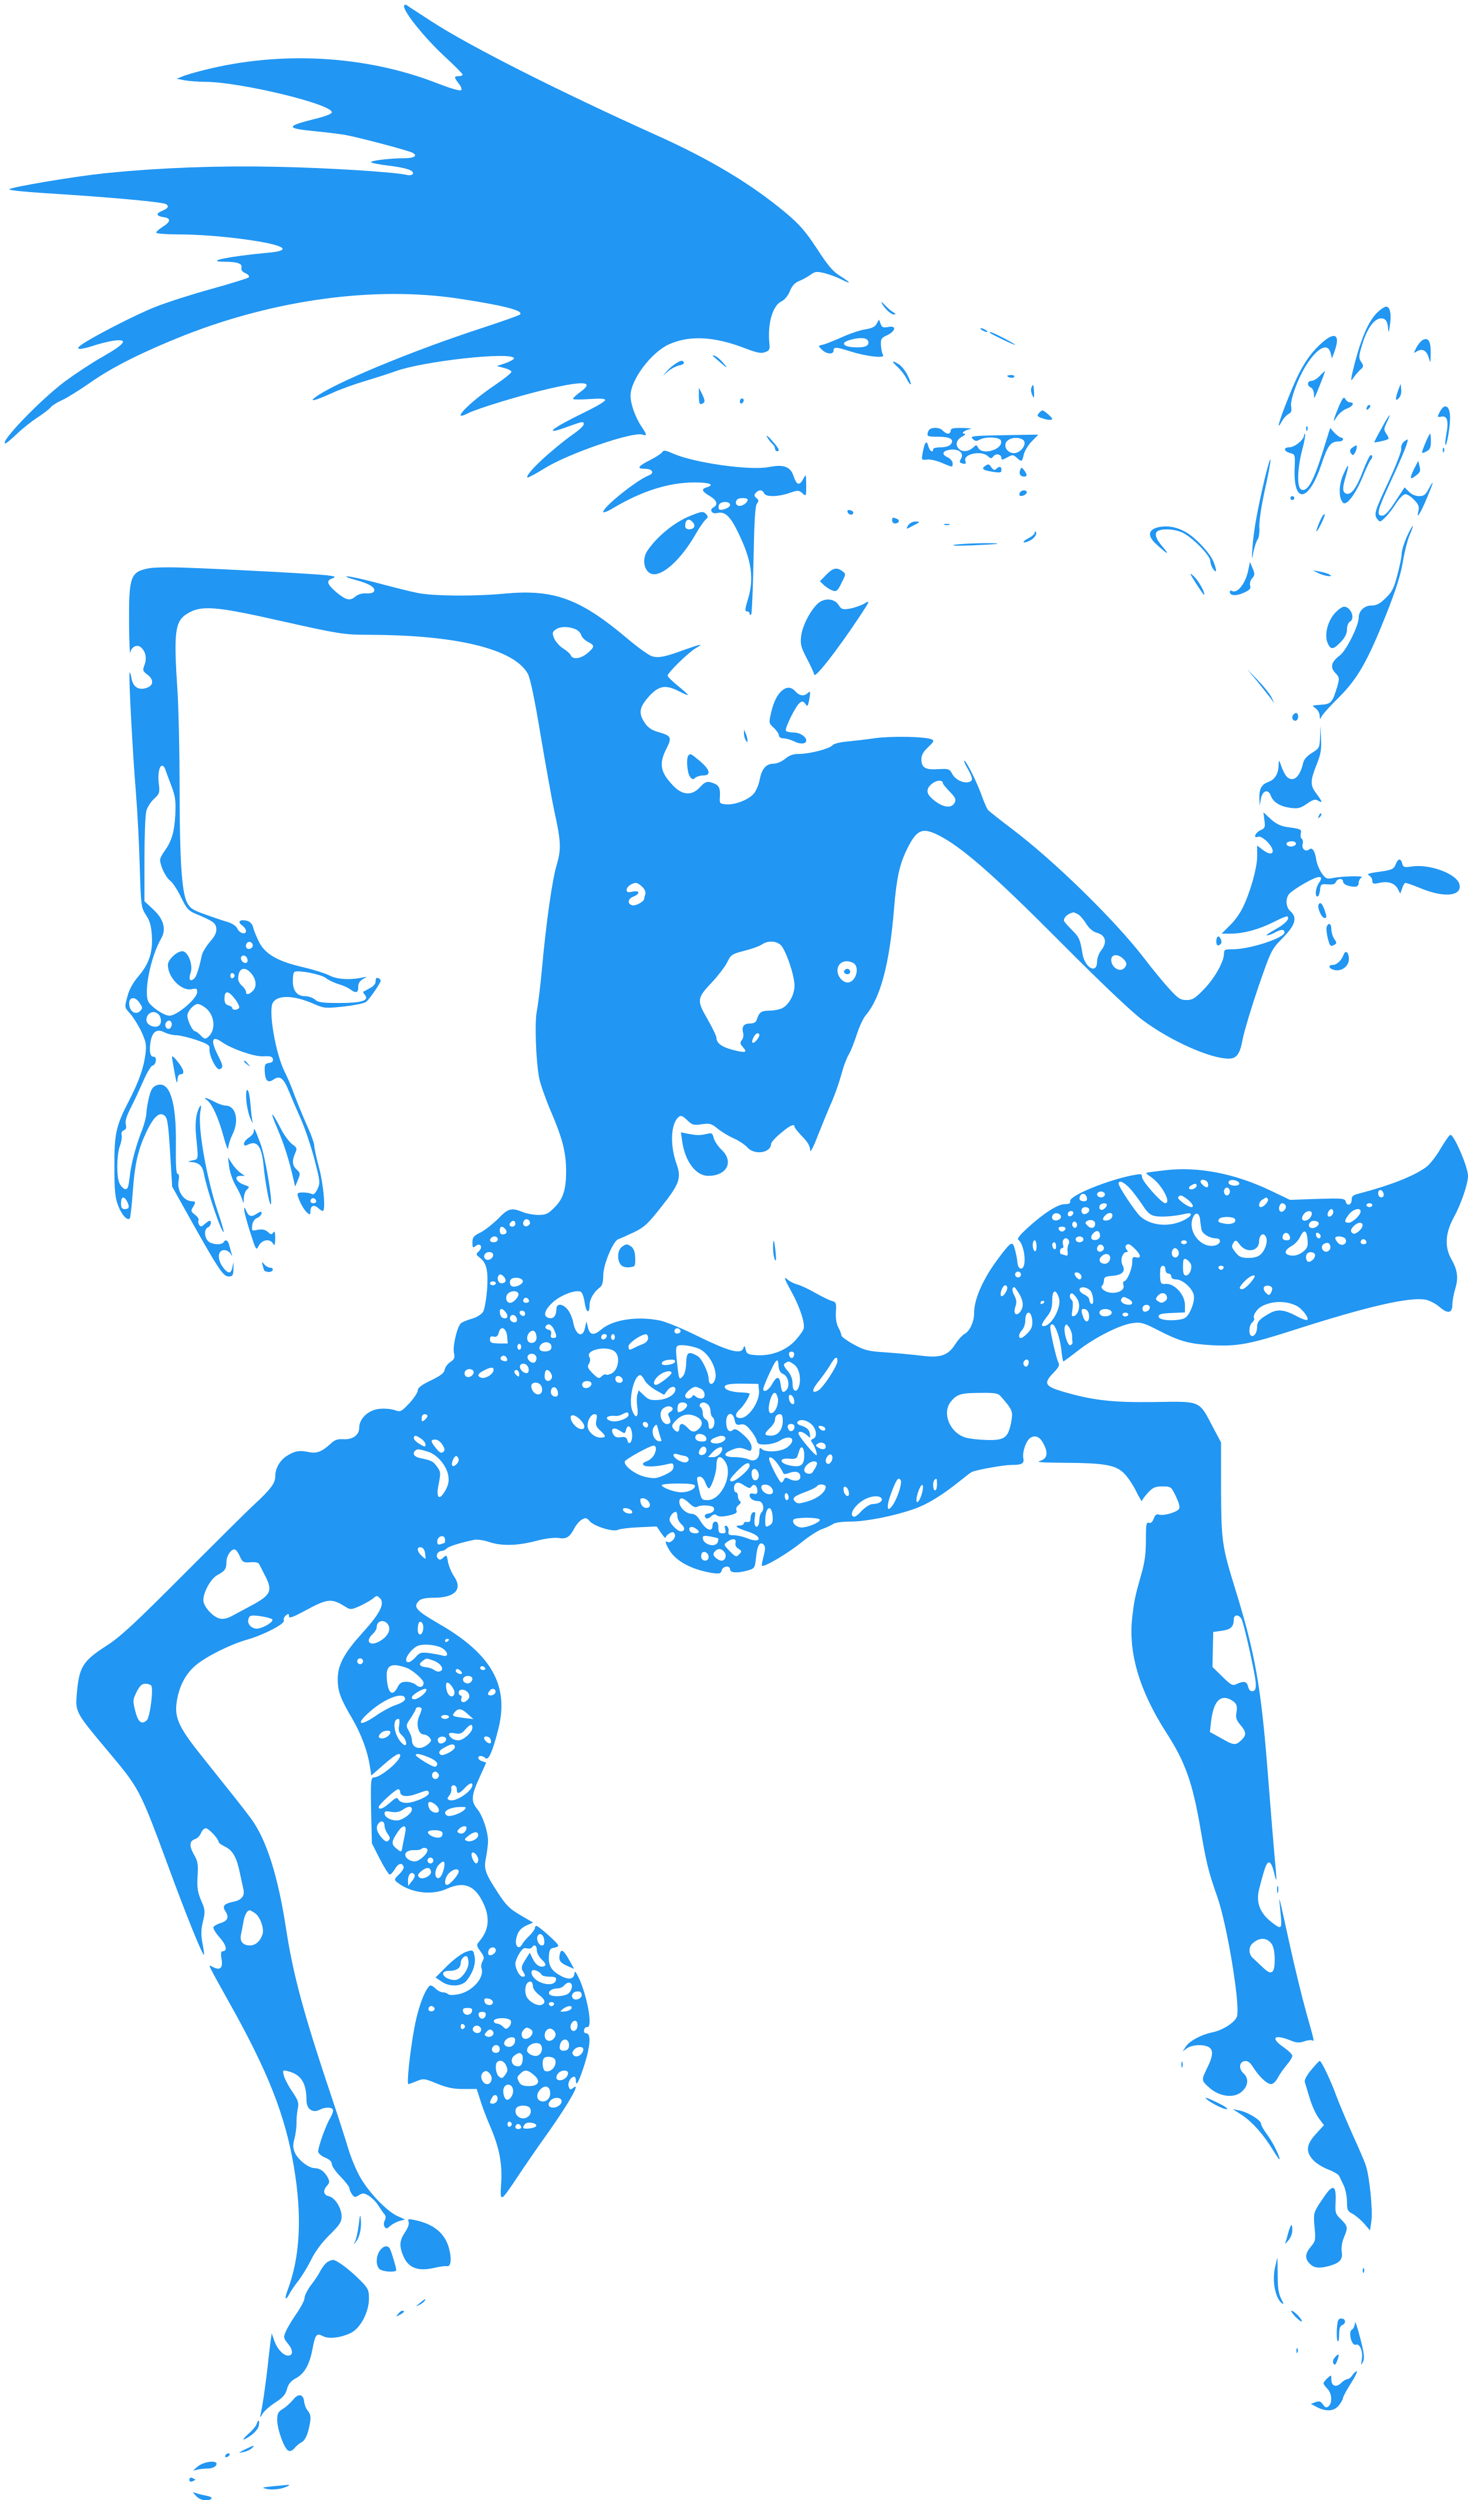<?xml version="1.0" standalone="no"?>
<!DOCTYPE svg PUBLIC "-//W3C//DTD SVG 20010904//EN"
 "http://www.w3.org/TR/2001/REC-SVG-20010904/DTD/svg10.dtd">
<svg version="1.0" xmlns="http://www.w3.org/2000/svg"
 width="752pt" height="1280pt" viewBox="0 0 752 1280"
 preserveAspectRatio="xMidYMid meet">
<g transform="translate(0,1280) scale(0.1,-0.1)"
fill="#2196f3" stroke="none">
<path d="M2070 12767 c0 -30 104 -159 199 -248 56 -51 101 -97 101 -101 0 -4
-9 -8 -20 -8 -25 0 -25 -5 0 -38 12 -14 17 -29 12 -34 -5 -5 -59 11 -123 36
-366 143 -804 167 -1199 66 -44 -11 -92 -25 -107 -32 l-28 -11 40 -8 c22 -4
72 -8 110 -8 180 -2 645 -114 645 -156 0 -8 -34 -21 -88 -34 -148 -37 -149
-48 -6 -62 54 -5 125 -14 159 -19 71 -13 322 -79 348 -92 29 -15 9 -28 -42
-28 -70 0 -171 -12 -171 -20 0 -4 40 -12 90 -18 93 -11 135 -26 124 -43 -3 -6
-18 -8 -32 -4 -70 15 -406 36 -662 41 -298 7 -607 -5 -874 -32 -160 -16 -485
-71 -499 -83 -4 -5 79 -13 185 -20 337 -21 600 -45 618 -56 18 -11 11 -22 -21
-35 -32 -14 -29 -26 10 -32 37 -5 36 -23 -4 -48 -19 -12 -35 -26 -35 -31 0 -5
49 -9 108 -9 123 0 285 -14 416 -36 145 -25 164 -48 48 -58 -197 -18 -330 -45
-222 -46 67 0 92 -10 87 -30 -3 -12 4 -22 21 -29 15 -7 21 -16 16 -21 -5 -5
-90 -31 -190 -59 -99 -27 -230 -69 -290 -93 -99 -39 -327 -156 -378 -194 -34
-24 -10 -27 56 -6 35 12 84 24 111 28 77 10 59 -16 -55 -81 -57 -32 -143 -89
-193 -126 -127 -94 -343 -319 -307 -319 4 0 31 22 59 49 28 27 75 64 104 83
30 19 61 43 69 53 8 10 34 26 57 36 23 10 88 50 145 90 114 80 270 158 484
243 467 183 973 251 1398 188 233 -35 340 -62 320 -82 -5 -5 -94 -36 -197 -70
-359 -117 -763 -285 -852 -354 -33 -25 -2 -18 80 19 42 20 123 49 178 65 56
17 125 39 152 49 140 52 598 102 608 67 1 -5 -18 -16 -43 -25 l-45 -15 38 -10
c20 -5 37 -14 37 -20 -1 -6 -37 -35 -81 -65 -139 -93 -238 -197 -140 -146 44
22 234 81 376 116 214 52 277 49 196 -9 -22 -16 -38 -32 -35 -35 3 -3 41 -3
85 0 55 4 79 2 79 -5 0 -7 -46 -34 -102 -61 -177 -86 -222 -124 -91 -76 81 29
83 29 83 13 0 -7 -19 -26 -43 -43 -123 -87 -260 -215 -245 -230 2 -2 44 20 92
50 123 75 447 186 497 170 25 -8 24 -2 -6 43 -31 47 -55 115 -55 156 0 82 109
226 201 265 104 45 229 38 383 -21 62 -24 85 -29 105 -21 21 7 25 14 23 38
-12 105 15 202 63 223 14 7 32 28 41 51 11 27 25 43 47 52 18 7 44 22 59 32
24 18 32 18 74 8 26 -7 64 -21 85 -32 53 -27 49 -17 -7 18 -36 22 -63 53 -119
140 -61 92 -89 124 -164 187 -175 145 -379 268 -652 391 -515 232 -969 462
-1156 584 -65 42 -124 80 -130 85 -8 4 -13 2 -13 -7z"/>
<path d="M4516 11250 c13 -28 47 -60 63 -60 12 1 11 3 -4 12 -11 6 -30 23 -43
37 -13 14 -20 19 -16 11z"/>
<path d="M7053 11198 c-43 -44 -79 -127 -113 -256 -20 -79 -23 -100 -11 -82 9
14 26 34 37 45 20 17 21 21 7 42 -14 20 -13 30 6 92 24 80 62 131 96 131 24 0
34 -16 36 -58 1 -18 4 -12 8 16 10 60 3 102 -18 102 -9 0 -31 -15 -48 -32z"/>
<path d="M4491 11143 c-8 -16 -25 -24 -58 -29 -26 -4 -78 -21 -117 -39 -39
-17 -83 -35 -98 -39 -28 -6 -28 -6 -8 -26 24 -24 60 -26 60 -5 0 20 14 19 86
-4 82 -26 179 -37 168 -19 -5 7 -10 29 -11 49 -2 33 1 39 32 53 45 22 48 51 5
42 -26 -5 -32 -2 -39 16 l-8 22 -12 -21z m-44 -89 c9 -24 -16 -35 -71 -32 -58
3 -71 23 -24 37 52 15 88 13 95 -5z"/>
<path d="M5030 11110 c8 -5 20 -10 25 -10 6 0 3 5 -5 10 -8 5 -19 10 -25 10
-5 0 -3 -5 5 -10z"/>
<path d="M5071 11096 c10 -9 129 -66 129 -61 0 5 -116 65 -126 65 -4 0 -5 -2
-3 -4z"/>
<path d="M6766 11040 c-67 -62 -110 -133 -165 -273 -50 -124 -65 -180 -35
-125 8 15 23 32 34 38 15 8 18 17 14 39 -6 31 32 138 74 206 58 94 114 124
128 68 l7 -28 13 35 c32 89 2 106 -70 40z"/>
<path d="M7287 11059 c-9 -6 -24 -23 -32 -40 -15 -29 -15 -29 3 -18 28 17 50
5 61 -33 9 -31 9 -29 10 23 1 62 -12 84 -42 68z"/>
<path d="M3651 10978 c2 -2 22 -19 44 -38 26 -23 33 -26 20 -10 -24 30 -47 49
-59 50 -5 0 -7 -1 -5 -2z"/>
<path d="M3465 10941 c-17 -10 -39 -29 -50 -42 l-20 -24 27 24 c15 13 40 26
57 30 20 4 28 10 23 18 -6 9 -15 8 -37 -6z"/>
<path d="M4597 10922 c17 -15 38 -42 47 -61 25 -47 30 -33 6 16 -10 22 -30 47
-44 57 -38 24 -42 19 -9 -12z"/>
<path d="M6760 10875 c-13 -14 -32 -25 -42 -25 -22 0 -24 -25 -3 -34 8 -3 15
-18 16 -33 0 -31 -2 -35 38 65 11 28 19 52 18 52 -2 0 -14 -11 -27 -25z"/>
<path d="M5160 10876 c0 -9 30 -14 35 -6 4 6 -3 10 -14 10 -12 0 -21 -2 -21
-4z"/>
<path d="M5283 10814 c-3 -8 -1 -25 5 -37 9 -19 10 -17 9 15 -2 42 -5 46 -14
22z"/>
<path d="M7162 10801 c-16 -46 -15 -59 4 -39 9 9 14 27 12 44 l-3 29 -13 -34z"/>
<path d="M3580 10773 c0 -42 5 -50 25 -35 7 4 4 19 -7 42 l-18 35 0 -42z"/>
<path d="M6862 10728 c-11 -26 -23 -57 -27 -70 -5 -18 -2 -16 13 8 11 17 34
36 51 42 32 11 42 32 16 32 -7 0 -18 7 -23 17 -8 13 -13 8 -30 -29z"/>
<path d="M3790 10744 c0 -8 5 -12 10 -9 6 3 10 10 10 16 0 5 -4 9 -10 9 -5 0
-10 -7 -10 -16z"/>
<path d="M7007 10723 c-4 -3 -7 -11 -7 -17 0 -6 5 -5 12 2 6 6 9 14 7 17 -3 3
-9 2 -12 -2z"/>
<path d="M7376 10692 c-15 -28 -14 -29 8 -25 30 6 38 -23 25 -90 -5 -28 -7
-52 -5 -54 8 -9 27 107 24 149 -4 54 -29 64 -52 20z"/>
<path d="M5322 10685 c-11 -13 -9 -17 13 -25 29 -11 55 -13 55 -4 0 7 -42 43
-50 43 -3 0 -11 -6 -18 -14z"/>
<path d="M7078 10609 c-21 -37 -38 -70 -38 -73 0 -2 18 1 40 6 39 10 39 10 23
35 -15 22 -15 27 1 60 29 62 13 44 -26 -28z"/>
<path d="M6691 10604 c0 -11 3 -14 6 -6 3 7 2 16 -1 19 -3 4 -6 -2 -5 -13z"/>
<path d="M4756 10594 c-11 -28 -7 -30 48 -30 62 1 87 -14 66 -39 -7 -9 -28
-15 -51 -15 -22 0 -39 -4 -39 -10 0 -21 -18 -9 -25 17 -8 33 -19 19 -29 -38
-6 -34 -5 -35 21 -32 16 3 50 -5 76 -16 59 -25 57 -25 57 -3 0 11 -12 24 -26
31 -34 15 -26 35 18 39 43 4 68 -20 50 -48 -9 -15 -7 -19 9 -23 16 -4 19 -2
14 14 -11 35 82 54 115 24 15 -14 19 -14 29 -1 14 17 41 10 41 -10 0 -10 6 -9
29 4 28 15 31 15 49 -1 25 -23 29 -22 36 15 4 18 22 48 41 68 l34 35 -176 -3
c-159 -3 -175 -4 -161 -18 12 -13 20 -14 36 -5 32 17 101 14 109 -4 16 -44
-93 -79 -116 -38 -9 17 -10 17 -28 0 -23 -20 -54 -22 -71 -5 -20 20 -13 47 16
62 15 8 20 15 13 16 -22 0 0 18 29 23 14 2 -3 5 -37 6 -50 1 -63 -2 -63 -14 0
-8 -6 -15 -14 -15 -7 0 -19 7 -26 15 -17 20 -66 19 -74 -1z m492 -57 c5 -24
-26 -57 -53 -57 -42 0 -62 49 -27 69 27 17 76 9 80 -12z"/>
<path d="M6772 10475 c-44 -139 -75 -194 -105 -182 -24 9 -22 103 3 201 12 43
18 81 15 84 -3 3 -5 0 -5 -7 0 -22 -48 -61 -75 -61 -33 0 -29 -22 6 -30 23 -6
24 -10 21 -75 -8 -189 72 -178 138 20 32 96 47 115 89 115 12 0 21 5 21 10 0
6 -5 10 -10 10 -6 0 -21 11 -34 24 l-22 25 -42 -134z"/>
<path d="M3929 10564 c5 -11 17 -26 25 -34 9 -7 16 -19 16 -26 0 -8 5 -14 10
-14 17 0 11 14 -26 55 -19 22 -31 31 -25 19z"/>
<path d="M7302 10533 c-11 -26 -19 -49 -17 -51 2 -2 13 1 24 8 16 8 21 20 21
50 0 22 -2 40 -4 40 -2 0 -13 -21 -24 -47z"/>
<path d="M7190 10537 c-8 -7 -14 -22 -12 -34 2 -12 -26 -84 -61 -160 -75 -160
-80 -176 -62 -200 13 -17 15 -17 39 6 15 14 40 46 57 73 17 27 39 48 48 48 10
0 30 -13 45 -29 23 -24 27 -35 22 -58 -12 -46 9 -15 43 66 35 83 40 104 10 49
-16 -31 -25 -38 -50 -38 -18 0 -39 9 -52 23 l-22 22 -47 -72 c-33 -51 -53 -73
-68 -73 -32 0 -25 26 50 188 63 136 89 203 79 202 -2 0 -11 -6 -19 -13z"/>
<path d="M6927 10508 c-12 -9 -14 -17 -7 -28 9 -13 11 -13 20 0 9 14 14 40 7
40 -2 0 -11 -6 -20 -12z"/>
<path d="M7391 10494 c0 -11 3 -14 6 -6 3 7 2 16 -1 19 -3 4 -6 -2 -5 -13z"/>
<path d="M3393 10486 c-5 -8 -31 -25 -60 -40 -66 -33 -74 -46 -29 -46 38 0 51
-22 19 -34 -61 -24 -233 -161 -233 -187 0 -6 24 3 53 21 145 86 283 130 414
130 79 0 107 -11 63 -25 -29 -9 -25 -20 15 -44 38 -22 45 -45 19 -59 -22 -12
-7 -35 18 -29 40 11 68 -14 108 -97 71 -144 84 -238 51 -345 -15 -50 -16 -61
-5 -61 8 0 14 -5 14 -12 0 -6 3 -8 8 -4 4 4 9 130 12 280 4 199 8 277 18 288
10 13 9 18 -3 28 -12 10 -13 16 -4 26 15 18 35 18 43 -1 7 -20 69 -20 130 1
44 15 48 15 66 -1 20 -18 20 -17 20 41 -1 59 -1 59 -16 31 -19 -35 -33 -31
-48 13 -16 51 -50 64 -126 49 -99 -19 -385 21 -495 70 -36 16 -46 17 -52 7z
m437 -244 c0 -14 -23 -32 -42 -32 -18 0 -25 20 -11 33 9 10 53 9 53 -1z m-90
-27 c0 -15 -46 -32 -57 -22 -3 4 -3 13 0 22 8 20 57 20 57 0z"/>
<path d="M6981 10386 c-33 -87 -60 -122 -86 -113 -19 8 -19 30 0 92 19 66 13
67 -15 3 -23 -54 -23 -119 0 -142 18 -17 64 44 101 134 17 41 35 79 40 85 11
12 12 25 0 25 -4 0 -23 -38 -40 -84z"/>
<path d="M6477 10343 c-38 -164 -54 -255 -61 -343 -5 -69 -4 -71 5 -25 6 27
15 55 21 63 7 7 11 37 9 65 -1 30 11 111 29 191 17 76 30 145 28 153 -2 8 -15
-39 -31 -104z"/>
<path d="M7242 10396 c-23 -49 -20 -56 15 -28 18 14 21 22 15 45 l-7 28 -23
-45z"/>
<path d="M5047 10415 c-22 -16 -13 -22 41 -31 35 -5 42 -4 42 10 0 19 -11 21
-27 5 -8 -8 -15 -5 -25 9 -11 17 -16 18 -31 7z"/>
<path d="M5226 10394 c-8 -20 1 -34 20 -34 17 0 17 10 0 33 -12 16 -14 16 -20
1z"/>
<path d="M5225 10279 c-4 -6 -4 -13 -1 -16 8 -8 36 5 36 17 0 13 -27 13 -35
-1z"/>
<path d="M6610 10250 c0 -5 5 -10 10 -10 6 0 10 5 10 10 0 6 -4 10 -10 10 -5
0 -10 -4 -10 -10z"/>
<path d="M4342 10178 c5 -15 28 -18 29 -3 0 6 -7 12 -17 13 -10 3 -15 -1 -12
-10z"/>
<path d="M3536 10159 c-82 -33 -170 -105 -220 -179 -33 -50 -12 -120 35 -120
54 0 140 82 207 196 22 39 48 77 57 84 12 10 13 16 4 26 -15 18 -24 17 -83 -7z
m14 -34 c15 -18 5 -35 -21 -35 -12 0 -19 7 -19 18 0 33 20 42 40 17z"/>
<path d="M6771 10152 c-15 -28 -31 -72 -27 -72 7 0 47 82 42 87 -2 3 -9 -4
-15 -15z"/>
<path d="M4570 10135 c0 -8 6 -15 14 -15 22 0 28 17 10 24 -22 9 -24 8 -24 -9z"/>
<path d="M4652 10110 c-13 -21 -12 -21 20 -4 44 22 45 24 17 24 -14 0 -30 -9
-37 -20z"/>
<path d="M4838 10113 c6 -2 18 -2 25 0 6 3 1 5 -13 5 -14 0 -19 -2 -12 -5z"/>
<path d="M5945 10103 c-63 -10 -72 -44 -22 -89 56 -52 73 -60 35 -16 -40 45
-48 76 -22 86 29 11 85 6 120 -10 51 -24 144 -118 144 -146 0 -12 7 -32 15
-42 19 -25 19 -5 1 39 -19 45 -90 121 -140 150 -46 26 -86 34 -131 28z"/>
<path d="M7206 10051 c-14 -32 -26 -71 -26 -87 0 -15 -10 -64 -22 -108 -17
-67 -28 -88 -60 -118 -29 -29 -47 -38 -73 -38 -36 0 -65 -28 -65 -62 0 -41
-63 -168 -96 -193 -45 -34 -52 -61 -23 -91 21 -22 21 -27 10 -66 -25 -85 -32
-93 -85 -96 -46 -3 -48 -4 -27 -18 11 -8 21 -25 21 -37 1 -22 1 -22 12 -2 6
11 45 54 87 95 95 95 147 185 241 422 51 128 75 205 86 270 8 51 24 112 34
136 11 25 19 47 17 49 -2 2 -16 -23 -31 -56z"/>
<path d="M5300 10072 c0 -6 -14 -19 -31 -27 -37 -19 -33 -31 4 -14 25 11 43
37 32 47 -3 3 -5 0 -5 -6z"/>
<path d="M4885 10010 c-16 -4 26 -5 95 -2 69 3 127 6 129 8 8 7 -194 2 -224
-6z"/>
<path d="M6395 9884 c-13 -70 -57 -126 -85 -109 -6 3 -10 1 -10 -5 0 -20 31
-23 71 -5 31 14 38 22 33 37 -3 11 1 27 10 37 14 16 15 22 3 51 l-14 33 -8
-39z"/>
<path d="M765 9891 c-97 -18 -105 -40 -104 -281 1 -96 4 -165 6 -152 6 32 37
46 57 26 23 -22 29 -55 16 -89 -10 -26 -9 -31 14 -48 34 -25 34 -55 -1 -68
-41 -15 -70 2 -79 46 -3 20 -8 34 -10 32 -6 -6 15 -407 32 -612 8 -99 17 -272
20 -385 6 -199 7 -206 32 -245 20 -30 27 -56 30 -108 5 -84 -15 -143 -72 -209
-24 -28 -45 -66 -52 -95 -17 -63 -18 -58 15 -95 15 -18 41 -59 56 -91 23 -51
26 -66 20 -114 -9 -71 -33 -138 -84 -238 -67 -129 -76 -169 -75 -340 0 -124 4
-159 20 -199 18 -47 46 -77 59 -64 3 3 10 63 15 134 10 144 27 218 70 309 33
69 60 98 83 89 25 -9 28 -29 39 -204 l10 -165 53 -95 c183 -328 207 -365 236
-365 22 0 24 5 25 45 1 27 0 33 -3 15 -7 -43 -18 -50 -42 -24 -39 43 -40 99
-2 99 11 0 25 -8 31 -17 11 -17 11 -17 6 0 -3 11 -9 30 -12 43 -6 25 -19 31
-29 14 -10 -16 -62 -12 -79 6 -20 20 -21 63 -1 70 15 6 22 34 8 34 -3 0 -15
-8 -25 -17 -16 -15 -21 -15 -28 -3 -5 8 -6 18 -3 23 3 6 -5 18 -18 28 -21 16
-22 21 -11 38 16 27 15 31 -5 31 -43 1 -78 55 -68 106 4 22 2 34 -5 34 -8 0
-10 46 -9 148 3 221 -31 330 -98 306 -20 -7 -29 -20 -39 -59 -7 -27 -13 -64
-14 -82 0 -18 -10 -56 -21 -85 -33 -83 -58 -177 -65 -246 -6 -50 -10 -62 -23
-60 -8 2 -21 14 -28 28 -17 33 -16 145 1 193 8 21 12 46 9 56 -3 11 2 21 11
24 12 5 15 14 10 31 -4 16 5 44 27 87 18 35 47 98 65 139 18 41 39 75 46 75 7
0 14 10 16 23 2 15 -2 22 -12 22 -15 0 -21 21 -17 60 7 66 31 87 75 64 16 -8
42 -14 60 -14 17 -1 63 -11 101 -24 58 -20 70 -27 68 -44 -4 -34 35 -112 52
-106 20 8 19 17 -10 74 -38 76 -29 101 23 64 51 -35 166 -75 211 -72 36 2 46
-1 49 -14 2 -11 -4 -18 -20 -20 -20 -3 -23 -8 -22 -41 2 -50 16 -64 45 -44 32
23 52 8 79 -60 13 -32 41 -97 62 -144 21 -48 52 -140 69 -205 29 -113 30 -120
15 -152 -11 -22 -20 -30 -29 -25 -6 4 -27 8 -44 8 -28 0 -32 -3 -27 -20 11
-34 32 -71 48 -84 14 -12 16 -10 16 7 0 29 18 37 39 18 10 -9 21 -16 24 -16
16 0 5 132 -18 219 -14 52 -25 104 -25 115 0 12 -16 57 -36 101 -20 44 -49
115 -65 157 -15 43 -38 96 -50 119 -47 93 -86 317 -61 356 25 40 106 38 206
-5 57 -25 61 -25 158 -15 54 6 106 17 114 24 18 15 74 97 74 108 0 5 -6 11
-13 14 -9 3 -13 -3 -13 -16 1 -13 -10 -26 -29 -36 -16 -9 -32 -17 -34 -18 -2
-2 1 -9 8 -16 24 -29 -15 -42 -130 -42 -88 0 -110 3 -126 18 -11 9 -33 17 -50
17 -41 0 -63 27 -63 78 0 22 3 43 8 46 18 11 134 -11 161 -31 15 -12 46 -26
67 -32 21 -6 48 -18 58 -26 29 -22 42 -18 41 12 0 19 8 31 25 41 24 13 24 13
-10 6 -64 -12 -124 -8 -165 13 -22 11 -83 30 -135 42 -127 29 -191 66 -223
128 -13 27 -27 60 -30 75 -5 18 -16 30 -32 34 -35 9 -51 -5 -26 -23 12 -8 21
-21 21 -29 0 -22 -33 -13 -44 12 -5 11 -25 26 -45 32 -20 6 -72 23 -116 39
-71 25 -82 33 -98 65 -26 54 -37 216 -37 588 0 179 -5 402 -11 495 -20 300
-13 355 51 394 72 43 142 38 478 -38 300 -67 323 -71 453 -71 446 -1 740 -72
812 -198 13 -22 35 -127 67 -320 27 -158 58 -332 70 -387 34 -153 35 -194 12
-272 -23 -74 -55 -300 -77 -545 -8 -87 -20 -179 -25 -205 -12 -52 -5 -255 12
-343 6 -30 33 -107 60 -170 59 -137 78 -211 78 -305 0 -95 -15 -143 -60 -187
-32 -33 -44 -38 -83 -38 -24 0 -61 7 -80 15 -57 23 -74 19 -125 -34 -26 -26
-66 -58 -89 -70 -37 -18 -43 -26 -43 -52 0 -27 2 -30 15 -19 24 20 41 -3 19
-25 -17 -16 -17 -18 4 -34 35 -27 44 -68 37 -166 -4 -49 -13 -100 -21 -112 -8
-12 -33 -28 -56 -34 -24 -7 -48 -17 -55 -22 -20 -14 -44 -114 -38 -151 6 -27
3 -35 -18 -49 -14 -9 -27 -27 -29 -39 -2 -17 -21 -31 -70 -55 -49 -23 -68 -38
-68 -52 0 -10 -20 -40 -43 -65 -42 -44 -45 -46 -76 -35 -18 6 -53 9 -79 6 -56
-6 -102 -50 -102 -97 0 -38 -35 -62 -84 -58 -27 1 -43 -4 -63 -24 -44 -40 -71
-51 -112 -42 -48 10 -69 6 -109 -18 -38 -23 -62 -65 -62 -107 0 -34 -23 -65
-105 -141 -33 -30 -197 -193 -365 -361 -244 -245 -322 -318 -392 -363 -126
-81 -143 -109 -155 -253 -7 -87 -4 -93 154 -281 168 -200 167 -197 315 -597
91 -249 177 -460 183 -453 2 2 -2 29 -8 60 -8 44 -7 71 3 112 12 51 11 59 -10
107 -18 43 -21 65 -18 123 4 61 2 77 -19 112 -25 45 -23 70 8 79 11 4 24 18
29 31 5 13 16 24 24 24 15 0 66 -55 66 -70 0 -5 15 -16 34 -25 38 -18 59 -55
75 -135 7 -30 14 -67 18 -83 7 -34 -9 -54 -50 -63 -50 -10 -60 -22 -42 -50 20
-30 11 -49 -27 -60 -17 -5 -33 -15 -35 -21 -2 -6 12 -30 32 -52 35 -39 42 -71
14 -71 -7 0 -9 -13 -4 -40 8 -46 -8 -60 -45 -40 -21 11 -21 11 -4 -22 9 -18
48 -89 87 -158 200 -356 287 -577 332 -840 44 -260 33 -467 -35 -644 -14 -39
-5 -45 13 -9 8 15 29 46 46 67 17 22 46 69 64 105 20 42 54 88 94 128 52 51
63 67 63 95 0 43 -33 96 -65 104 -29 7 -32 29 -9 55 13 14 13 21 3 41 -17 31
-39 47 -67 48 -32 0 -87 44 -102 81 -10 22 -10 39 -1 72 6 23 10 58 10 77 -1
19 2 52 6 72 7 33 3 44 -28 90 -20 29 -39 66 -43 82 -7 28 -6 29 22 22 66 -17
94 -60 94 -149 0 -45 32 -67 68 -48 26 14 59 14 67 1 4 -6 -3 -25 -13 -43 -22
-35 -62 -147 -62 -172 0 -9 16 -23 35 -31 23 -9 35 -21 35 -34 0 -10 20 -39
45 -64 25 -26 45 -52 45 -59 0 -7 6 -21 13 -31 12 -16 16 -17 35 -5 19 12 26
12 49 -1 15 -9 38 -31 50 -50 13 -19 27 -41 33 -47 7 -9 7 -19 1 -31 -6 -10
-6 -24 -1 -32 7 -12 12 -11 28 3 11 10 33 22 48 26 l29 8 -40 18 c-55 26 -142
117 -188 195 -21 36 -49 103 -63 150 -14 47 -54 171 -89 275 -139 414 -193
613 -230 853 -41 268 -100 453 -178 560 -32 44 -90 117 -250 317 -116 144
-142 197 -133 272 10 81 42 148 95 194 51 45 175 108 265 134 86 24 197 82
190 98 -3 8 2 20 11 27 12 10 15 10 15 -4 0 -13 18 -7 83 28 119 64 135 65
213 16 19 -12 28 -10 70 9 27 13 57 30 67 39 16 14 19 14 33 0 27 -26 1 -78
-87 -175 -97 -107 -129 -167 -129 -240 0 -61 13 -98 75 -203 46 -79 79 -169
90 -244 l7 -46 63 55 c58 51 85 66 85 47 0 -28 -101 -112 -135 -112 -15 0 -17
-16 -14 -169 l4 -168 40 -79 c22 -43 45 -79 50 -81 6 -1 18 11 28 28 17 30 37
35 45 11 2 -6 -9 -24 -24 -38 -26 -26 -26 -28 -8 -42 70 -54 175 -67 253 -32
88 40 144 18 187 -74 36 -76 28 -139 -23 -198 -13 -15 -12 -20 8 -48 19 -26
21 -34 11 -50 -6 -11 -9 -26 -6 -35 18 -47 -43 -118 -114 -134 -29 -6 -51 -6
-57 0 -5 5 -17 9 -27 9 -10 0 -27 9 -39 21 -12 12 -25 17 -29 12 -29 -29 -62
-124 -80 -229 -22 -125 -37 -274 -28 -274 3 0 22 7 42 15 35 15 40 14 104 -12
51 -21 84 -28 136 -28 l68 0 18 -56 c9 -31 33 -94 53 -140 46 -108 61 -190 54
-290 -6 -97 -4 -96 86 39 35 53 106 156 157 227 107 152 169 261 125 225 -12
-10 -16 -9 -21 5 -8 19 5 46 24 53 7 2 12 -6 12 -20 0 -35 16 -6 45 85 29 91
33 157 9 157 -10 0 -14 7 -12 18 2 9 10 16 16 14 30 -6 1 160 -44 254 -17 34
-19 36 -22 17 -4 -29 -35 -30 -79 -3 -41 24 -55 52 -51 98 2 30 7 38 26 40 12
2 22 7 22 12 0 10 -101 100 -112 100 -5 0 -8 -5 -8 -11 0 -6 -12 -23 -27 -38
-16 -15 -33 -35 -39 -46 -16 -29 -37 -9 -30 28 8 38 23 57 59 72 l28 12 -65
38 c-55 32 -74 51 -115 114 -67 103 -74 123 -61 183 5 27 10 64 10 82 0 49
-28 132 -55 164 -33 40 -31 69 10 159 19 42 35 77 35 78 0 2 -9 5 -20 8 -22 6
-28 27 -7 27 7 0 18 -5 24 -11 15 -15 37 35 65 146 58 226 -34 388 -309 545
-112 65 -128 83 -97 114 10 11 34 16 75 16 109 0 150 42 106 108 -14 20 -28
54 -32 75 -6 37 -7 38 -24 23 -15 -14 -20 -14 -29 -3 -12 15 2 37 23 37 6 0
17 6 23 12 12 12 71 30 143 45 14 2 47 -2 73 -11 64 -22 147 -20 242 5 49 13
93 18 116 15 40 -7 58 5 83 55 9 15 25 34 37 40 18 10 24 8 38 -8 22 -27 122
-58 146 -45 11 5 59 11 109 13 l89 4 23 -34 c13 -19 23 -29 23 -23 0 6 9 16
20 22 16 9 22 8 27 -6 7 -18 -23 -48 -38 -38 -15 9 -10 -9 11 -44 35 -57 118
-100 224 -116 32 -4 39 -2 43 14 6 23 43 27 43 5 0 -18 38 -20 91 -5 35 10 36
12 42 67 6 62 20 84 39 65 9 -9 9 -22 0 -58 -7 -26 -11 -48 -9 -50 9 -10 129
61 197 115 41 34 91 66 110 72 19 7 44 18 55 25 12 9 47 14 90 14 81 0 223 28
326 64 70 24 147 72 239 146 25 20 50 40 57 43 18 11 164 37 205 37 53 0 66 7
60 35 -6 33 16 93 38 105 25 14 48 3 65 -31 26 -48 20 -77 -17 -88 -24 -7 8
-9 122 -10 207 -1 264 -11 307 -53 19 -18 47 -60 63 -93 16 -33 30 -55 30 -50
0 6 14 25 31 43 25 27 37 32 74 32 43 0 45 -1 69 -52 18 -38 22 -56 14 -65
-14 -17 -81 -35 -102 -27 -11 4 -19 -2 -26 -21 -7 -18 -15 -25 -25 -21 -13 4
-15 -10 -15 -88 0 -69 -6 -116 -24 -177 -33 -117 -36 -133 -46 -219 -21 -183
37 -377 176 -593 96 -149 133 -253 174 -492 30 -175 41 -219 84 -341 51 -142
119 -553 103 -616 -8 -30 -72 -72 -127 -83 -55 -11 -117 -44 -135 -72 l-17
-26 23 17 c27 18 81 21 110 6 25 -14 24 -44 -6 -105 -31 -63 -31 -66 3 -97 55
-54 137 -64 177 -23 30 29 32 66 5 90 -26 24 -22 59 6 63 16 2 28 -7 43 -31
30 -48 71 -87 92 -87 11 0 25 14 35 33 9 17 30 47 45 65 16 18 29 39 29 47 0
7 -19 26 -42 42 -72 49 -54 71 32 37 31 -13 46 -14 71 -5 17 6 35 8 40 5 13
-7 13 -9 -31 148 -22 79 -57 224 -79 323 -64 291 -61 280 -54 210 9 -90 9 -98
-2 -101 -5 -2 -29 14 -53 35 -51 44 -68 97 -52 159 28 110 38 137 51 137 8 0
18 -20 25 -50 15 -65 16 -50 4 71 -5 55 -21 248 -35 429 -35 453 -66 624 -170
958 -65 211 -69 239 -70 502 l0 240 -43 81 c-71 135 -57 130 -300 126 -217 -3
-319 9 -476 56 -83 25 -90 41 -42 91 31 32 36 42 27 57 -10 19 -41 154 -41
180 0 8 4 14 10 14 16 0 40 -69 47 -132 3 -32 8 -58 10 -58 3 0 36 25 75 55
85 67 216 133 280 141 41 6 56 2 128 -35 112 -58 159 -71 276 -78 130 -7 193
4 423 78 377 121 592 170 674 155 20 -4 53 -21 72 -38 42 -36 65 -32 65 14 0
18 7 55 15 81 17 56 11 96 -21 152 -35 62 -30 133 13 212 37 67 73 172 73 213
0 45 -71 210 -90 210 -5 0 -27 -31 -50 -70 -22 -38 -55 -81 -73 -94 -61 -46
-185 -95 -343 -136 -32 -8 -40 -14 -40 -31 1 -28 -24 -37 -30 -12 -5 18 -14
19 -146 15 l-140 -5 -96 46 c-186 89 -371 125 -541 106 -53 -6 -98 -12 -99
-14 -2 -2 9 -11 24 -21 54 -36 107 -134 73 -134 -19 0 -119 113 -119 134 0 16
-5 17 -37 11 -131 -23 -335 -106 -331 -134 2 -12 -5 -16 -29 -16 -36 -1 -107
-46 -193 -125 -34 -31 -51 -52 -44 -57 34 -25 46 -148 14 -148 -9 0 -16 11
-18 30 -1 17 -7 47 -13 68 -12 46 -19 42 -83 -43 -78 -103 -126 -209 -126
-281 0 -47 -22 -94 -50 -109 -11 -6 -32 -29 -46 -51 -37 -59 -76 -72 -172 -60
-42 5 -124 13 -181 17 -94 6 -111 10 -168 41 -35 19 -63 40 -63 46 0 7 -7 25
-16 42 -10 19 -14 48 -12 79 3 45 1 50 -22 56 -14 4 -52 23 -86 42 -33 19 -74
38 -90 42 -16 4 -37 15 -47 23 -25 23 -21 9 17 -60 43 -77 70 -160 63 -189 -4
-13 -25 -42 -48 -66 -49 -49 -121 -75 -196 -70 -41 3 -48 6 -53 28 -5 22 -7
23 -13 6 -12 -31 -75 -14 -230 62 -78 39 -166 75 -195 81 -117 24 -241 5 -300
-44 -40 -34 -60 -32 -70 8 l-8 32 -7 -32 c-11 -57 -49 -39 -61 28 -4 21 -16
49 -27 63 -26 33 -59 35 -59 4 0 -33 -14 -51 -36 -46 -33 6 -28 37 14 77 39
38 117 69 146 58 8 -3 17 -27 21 -56 7 -52 25 -61 25 -13 0 30 23 69 52 90 13
10 18 26 18 61 0 56 51 179 78 187 9 3 45 19 79 35 54 26 72 43 142 132 92
116 102 146 77 217 -35 97 -30 207 10 241 12 10 20 7 44 -16 26 -25 33 -27 74
-21 41 6 50 4 83 -23 21 -17 58 -39 83 -50 25 -11 55 -31 68 -45 36 -42 122
-29 122 18 0 7 22 32 49 54 48 41 71 51 71 33 0 -5 18 -27 40 -50 27 -27 40
-50 40 -69 0 -17 15 10 41 78 23 58 55 136 72 174 16 38 38 101 48 139 10 38
27 83 38 100 10 18 28 63 40 101 12 37 32 82 46 98 76 90 122 264 145 548 13
159 29 229 69 308 47 94 76 106 154 68 119 -58 287 -205 627 -547 211 -212
368 -361 425 -403 141 -105 345 -196 439 -196 41 0 58 23 72 101 8 41 44 160
80 266 66 190 67 192 125 251 65 66 76 104 39 137 -23 20 -26 63 -7 87 6 9 43
35 82 57 72 41 100 41 71 0 -17 -25 -22 -69 -7 -69 6 0 11 15 13 33 3 30 5 32
39 29 26 -2 38 1 42 12 8 20 37 21 37 2 0 -7 10 -16 23 -20 40 -11 57 -7 57
14 0 10 7 23 15 28 18 9 -101 7 -151 -4 -27 -5 -34 -2 -53 25 -12 17 -25 48
-28 68 -7 47 -21 67 -37 54 -18 -15 -40 4 -33 28 3 12 1 24 -5 27 -5 3 -7 15
-5 26 6 22 2 24 -66 33 -36 5 -59 16 -87 41 l-38 35 5 -40 c5 -36 3 -42 -21
-52 -27 -13 -38 -43 -11 -33 8 4 27 -7 45 -24 51 -52 32 -85 -24 -41 l-26 20
0 -55 c0 -60 -37 -191 -77 -269 -13 -26 -42 -66 -65 -87 l-40 -40 48 0 c65 0
145 22 222 61 34 18 65 30 67 27 13 -13 -11 -38 -63 -67 -31 -17 -50 -30 -42
-30 8 0 26 6 40 14 32 18 50 19 50 1 0 -28 -178 -86 -264 -86 -41 0 -46 -2
-46 -22 0 -42 -48 -126 -102 -182 -46 -48 -60 -56 -90 -56 -31 0 -43 8 -87 56
-28 30 -88 103 -133 162 -149 193 -458 495 -674 658 -61 46 -116 90 -123 97
-6 8 -19 38 -30 68 -22 64 -76 175 -90 184 -6 3 1 -14 14 -37 28 -50 31 -64
11 -71 -27 -10 -70 9 -87 39 -15 28 -19 29 -73 26 -66 -4 -86 7 -86 51 0 21
10 39 35 62 29 28 32 34 17 40 -35 14 -200 17 -287 6 -49 -7 -117 -15 -150
-18 -33 -3 -65 -11 -71 -19 -14 -17 -116 -44 -170 -44 -31 0 -51 -7 -72 -25
-17 -14 -43 -25 -59 -25 -39 0 -61 -26 -72 -84 -5 -26 -19 -58 -31 -71 -30
-32 -98 -57 -141 -53 -33 3 -34 4 -31 44 2 45 -8 58 -48 69 -20 5 -31 0 -53
-24 -41 -46 -91 -44 -139 7 -66 69 -74 112 -33 191 28 57 24 64 -46 84 -31 9
-51 23 -66 46 -33 49 -29 79 21 135 51 56 85 62 154 27 61 -31 60 -26 -2 25
-31 25 -56 49 -56 55 0 14 104 116 142 139 44 26 34 25 -54 -6 -100 -37 -134
-44 -168 -34 -16 5 -71 44 -123 88 -245 207 -378 256 -630 233 -153 -15 -368
-13 -447 3 -36 7 -127 30 -202 50 -75 20 -147 36 -160 35 -13 0 8 -9 46 -19
71 -19 103 -40 91 -59 -3 -6 -22 -11 -40 -9 -21 1 -41 -5 -53 -15 -28 -25 -48
-21 -98 20 -49 42 -55 60 -21 72 19 7 16 10 -23 15 -48 7 -515 32 -740 40 -74
3 -153 1 -175 -3z m2180 -311 c15 -6 29 -19 32 -31 3 -11 18 -26 34 -35 37
-18 36 -26 -2 -58 -34 -29 -76 -34 -85 -11 -3 8 -21 24 -39 35 -18 11 -38 34
-46 51 -11 28 -10 33 6 45 22 17 63 18 100 4z m-2099 -717 c3 -10 17 -47 31
-84 21 -55 24 -77 21 -150 -5 -89 -18 -134 -55 -186 -13 -17 -23 -38 -23 -45
1 -31 28 -89 52 -107 14 -11 39 -50 56 -86 26 -54 38 -68 69 -81 96 -40 108
-49 111 -77 2 -20 -6 -39 -33 -69 -20 -24 -38 -54 -41 -68 -15 -71 -28 -111
-40 -121 -21 -17 -29 -3 -18 29 15 39 -12 112 -42 112 -28 0 -74 -43 -74 -70
0 -66 72 -137 124 -124 22 5 26 3 26 -15 0 -33 -103 -121 -142 -121 -25 0 -83
37 -105 67 -30 40 6 230 63 329 27 47 12 100 -42 149 l-44 41 0 214 c0 119 4
231 10 249 5 19 23 47 40 62 27 25 29 32 24 73 -7 50 1 96 17 96 5 0 12 -8 15
-17z m3984 -73 c0 -4 16 -23 35 -43 30 -31 34 -40 25 -57 -18 -33 -67 -23
-117 23 -30 27 -29 51 3 76 23 18 54 19 54 1z m1801 -319 c-15 -10 -41 -4 -41
9 0 12 33 18 45 8 6 -6 5 -12 -4 -17z m-3340 -212 c11 -11 18 -27 15 -36 -3
-8 -6 -19 -6 -24 0 -15 -46 -40 -64 -33 -24 9 -19 33 9 44 36 14 32 33 -5 25
-23 -5 -30 -3 -30 9 0 16 26 35 48 36 6 0 21 -9 33 -21z m2230 -139 c11 -6 30
-28 43 -49 15 -24 35 -41 53 -46 47 -12 57 -49 23 -92 -11 -14 -20 -39 -20
-55 0 -68 -63 -34 -75 40 -12 75 -17 84 -55 122 -22 22 -40 43 -40 47 0 18 20
35 48 42 2 1 12 -4 23 -9z m-4226 -161 c0 -7 -8 -15 -17 -17 -18 -3 -25 18
-11 32 10 10 28 1 28 -15z m2703 4 c26 -22 72 -156 72 -209 0 -45 -28 -97 -62
-115 -13 -7 -43 -13 -67 -13 -43 -1 -52 -8 -65 -48 -4 -12 -15 -18 -35 -18
-31 0 -43 -16 -34 -49 3 -12 0 -28 -7 -36 -10 -13 -9 -19 5 -35 26 -29 15 -32
-51 -15 -58 15 -84 35 -84 63 0 8 -21 51 -46 95 -56 96 -54 107 24 189 31 33
66 79 77 101 19 39 24 43 87 59 37 9 78 24 90 32 30 21 71 20 96 -1z m-2730
-76 c2 -10 -3 -17 -11 -17 -16 0 -30 24 -19 34 10 10 27 1 30 -17z m4484 6
c22 -19 23 -36 4 -52 -19 -16 -52 1 -61 29 -13 40 23 54 57 23z m-1381 -23
c36 -20 13 -100 -29 -100 -25 0 -52 31 -52 61 0 41 40 60 81 39z m-3082 -56
c25 -32 27 -67 5 -88 -19 -19 -34 -21 -34 -3 0 7 -9 20 -20 30 -11 9 -20 25
-20 36 0 56 35 68 69 25z m-87 -9 c0 -5 -5 -11 -11 -13 -6 -2 -11 4 -11 13 0
9 5 15 11 13 6 -2 11 -8 11 -13z m2 -120 c15 -19 24 -40 21 -45 -8 -12 -35
-13 -35 -1 0 5 -9 11 -20 14 -15 4 -20 14 -20 36 0 42 21 40 54 -4z m-488 -21
c15 -22 15 -27 2 -40 -19 -19 -47 -8 -54 22 -12 47 25 61 52 18z m337 -24 c48
-38 54 -115 13 -149 -14 -12 -19 -11 -37 7 -11 12 -24 22 -29 22 -13 0 -40 54
-40 80 0 23 33 60 54 60 7 0 25 -9 39 -20z m-247 -28 c20 -13 25 -48 9 -62
-21 -17 -65 2 -65 28 0 32 31 51 56 34z m74 -57 c0 -8 -5 -17 -11 -21 -16 -9
-30 18 -17 33 12 15 28 8 28 -12z m3010 -53 c0 -15 -28 -47 -35 -40 -8 8 13
48 25 48 6 0 10 -4 10 -8z m2297 -757 c3 -9 3 -19 -1 -22 -7 -7 -36 16 -36 28
0 15 30 10 37 -6z m161 -2 c2 -8 -6 -13 -22 -13 -26 0 -40 12 -29 24 11 11 46
2 51 -11z m-562 -25 c17 -18 46 -57 65 -85 26 -41 41 -54 67 -59 33 -6 100 -1
155 12 43 10 33 -14 -15 -36 -74 -34 -165 -24 -217 23 -26 24 -111 152 -111
167 0 20 27 9 56 -22z m344 12 c0 -13 -28 -25 -38 -16 -3 4 0 11 8 16 20 13
30 12 30 0z m170 -30 c0 -11 -7 -20 -15 -20 -8 0 -15 9 -15 20 0 11 7 20 15
20 8 0 15 -9 15 -20z m788 -13 c2 -10 -3 -17 -12 -17 -10 0 -16 9 -16 21 0 24
23 21 28 -4z m-1428 -2 c0 -8 -9 -15 -20 -15 -11 0 -20 7 -20 15 0 8 9 15 20
15 11 0 20 -7 20 -15z m-92 -18 c2 -12 -3 -17 -17 -17 -12 0 -21 6 -21 13 0
31 32 34 38 4z m516 -8 c25 -20 34 -39 19 -39 -18 0 -73 41 -68 50 9 15 19 12
49 -11z m-5434 -8 c15 -29 12 -41 -10 -41 -16 0 -20 7 -20 30 0 34 14 39 30
11z m970 -2 c0 -5 -7 -9 -15 -9 -15 0 -20 12 -9 23 8 8 24 -1 24 -14z m4875
12 c6 -10 -21 -41 -36 -41 -16 0 -10 29 9 39 21 13 20 13 27 2z m-825 -30 c0
-5 -6 -14 -14 -20 -16 -13 -32 2 -21 19 8 12 35 13 35 1z m915 -1 c10 -16 -16
-43 -28 -31 -11 11 -2 41 12 41 5 0 13 -5 16 -10z m445 0 c0 -5 -7 -10 -15
-10 -8 0 -15 5 -15 10 0 6 7 10 15 10 8 0 15 -4 15 -10z m-1450 -24 c0 -15
-24 -28 -34 -19 -13 14 -5 33 14 33 11 0 20 -6 20 -14z m1250 -10 c0 -16 -18
-31 -27 -22 -8 8 5 36 17 36 5 0 10 -6 10 -14z m140 2 c0 -19 -42 -58 -62 -58
-23 0 -23 11 3 44 21 26 59 36 59 14z m-1472 -10 c-6 -18 -28 -21 -28 -4 0 9
7 16 16 16 9 0 14 -5 12 -12z m1222 -1 c0 -7 -5 -18 -12 -25 -16 -16 -38 -15
-38 1 0 7 5 18 12 25 16 16 38 15 38 -1z m-1285 -17 c0 -8 -10 -16 -22 -18
-22 -3 -32 16 -16 32 12 11 38 2 38 -14z m263 3 c-2 -10 -13 -19 -26 -21 -24
-4 -29 7 -10 26 18 18 40 15 36 -5z m450 -19 c1 -16 5 -38 7 -50 5 -22 43 -44
75 -44 29 0 24 -29 -5 -36 -71 -18 -142 69 -115 140 13 34 34 29 38 -10z m178
5 c10 -17 -17 -30 -50 -24 -35 6 -40 10 -31 24 8 14 72 14 81 0z m-3611 -20
c0 -7 -8 -15 -17 -17 -18 -3 -25 18 -11 32 10 10 28 1 28 -15z m2895 -4 c0
-23 -21 -28 -38 -11 -14 14 -15 18 -3 25 18 11 41 3 41 -14z m-2970 0 c0 -8
-7 -15 -15 -15 -16 0 -20 12 -8 23 11 12 23 8 23 -8z m2875 -15 c-5 -8 -11 -8
-17 -2 -6 6 -7 16 -3 22 5 8 11 8 17 2 6 -6 7 -16 3 -22z m1239 21 c8 -13 -21
-34 -39 -27 -20 7 -8 36 15 36 11 0 21 -4 24 -9z m226 -14 c0 -19 -37 -50 -49
-42 -15 9 -14 21 5 39 19 20 44 21 44 3z m-4391 -20 c12 -15 5 -27 -16 -27 -7
0 -13 9 -13 20 0 23 13 26 29 7z m2869 1 c-3 -7 -11 -13 -18 -13 -7 0 -15 6
-17 13 -3 7 4 12 17 12 13 0 20 -5 18 -12z m177 -34 c0 -12 -8 -20 -22 -22
-25 -4 -31 16 -11 36 17 17 33 10 33 -14z m1063 -21 c3 -34 -1 -44 -24 -62
-18 -14 -39 -21 -58 -19 -40 4 -40 26 -1 48 17 9 37 30 45 48 20 41 34 35 38
-15z m-90 14 c2 -12 -3 -17 -17 -17 -12 0 -21 6 -21 13 0 31 32 34 38 4z m157
5 c0 -18 -20 -15 -23 4 -3 10 1 15 10 12 7 -3 13 -10 13 -16z m-279 -7 c9 -22
-4 -63 -26 -85 -14 -14 -34 -20 -64 -20 -36 0 -48 5 -65 26 -24 30 -24 33 -11
54 9 13 14 11 31 -12 34 -46 99 -34 99 17 0 35 25 49 36 20z m-3936 -10 c0 -8
-9 -15 -20 -15 -20 0 -26 11 -13 23 12 13 33 7 33 -8z m3000 0 c0 -8 -9 -15
-20 -15 -11 0 -20 7 -20 15 0 8 9 15 20 15 11 0 20 -7 20 -15z m1343 1 c10
-24 -18 -39 -37 -21 -9 9 -16 21 -16 26 0 15 47 10 53 -5z m-1418 -6 c3 -5 3
-16 -2 -22 -4 -7 -6 -24 -4 -37 2 -19 -1 -22 -14 -17 -9 3 -19 6 -21 6 -2 0
-4 7 -4 15 0 8 5 15 11 15 6 0 8 7 5 16 -10 27 14 48 29 24z m1525 -11 c0 -5
-7 -9 -15 -9 -15 0 -20 12 -9 23 8 8 24 -1 24 -14z m-1690 -20 c0 -17 -4 -28
-10 -24 -5 3 -10 17 -10 31 0 13 5 24 10 24 6 0 10 -14 10 -31z m770 21 c0 -5
-7 -10 -15 -10 -8 0 -15 5 -15 10 0 6 7 10 15 10 8 0 15 -4 15 -10z m-670 -21
c0 -11 -4 -17 -10 -14 -5 3 -10 13 -10 21 0 8 5 14 10 14 6 0 10 -9 10 -21z
m1405 -5 c0 -10 -8 -20 -18 -22 -22 -4 -35 27 -16 39 20 12 34 5 34 -17z
m-1160 -5 c0 -7 -8 -15 -17 -17 -18 -3 -25 18 -11 32 10 10 28 1 28 -15z m160
-4 c30 -29 32 -49 5 -42 -17 4 -20 0 -20 -25 0 -34 -27 -98 -42 -98 -5 0 -6
-9 -3 -20 11 -35 -64 -53 -101 -25 -12 9 -15 18 -9 22 6 5 10 17 10 28 0 16 8
21 42 23 52 4 71 23 53 56 -13 25 0 66 22 66 7 0 7 4 -1 13 -11 14 -5 27 11
27 5 0 20 -11 33 -25z m222 -11 c8 -21 -13 -42 -28 -27 -13 13 -5 43 11 43 6
0 13 -7 17 -16z m-3514 -10 c11 -11 -5 -34 -24 -34 -18 0 -26 20 -12 33 8 9
28 9 36 1z m4212 -4 c8 -13 -13 -40 -31 -40 -14 0 -19 31 -7 43 10 10 31 8 38
-3z m-1051 -9 c10 -16 -5 -41 -24 -41 -25 0 -35 18 -20 35 14 17 36 20 44 6z
m415 -40 c11 -21 -4 -61 -24 -61 -11 0 -15 11 -15 45 0 36 3 43 15 39 9 -4 19
-14 24 -23z m-129 -31 c0 -11 7 -20 15 -20 8 0 15 -7 15 -15 0 -9 9 -15 24
-15 33 0 83 -44 91 -79 4 -20 -1 -45 -14 -75 -17 -37 -27 -46 -54 -51 -53 -10
-112 -2 -112 15 0 12 15 16 68 18 l67 3 0 39 c0 51 -54 110 -97 107 -25 -2
-28 1 -30 33 -1 19 0 41 2 48 7 19 25 14 25 -8z m298 9 c-2 -6 -8 -10 -13 -10
-5 0 -11 4 -13 10 -2 6 4 11 13 11 9 0 15 -5 13 -11z m-1038 -34 c0 -8 -7 -15
-15 -15 -8 0 -15 7 -15 15 0 8 7 15 15 15 8 0 15 -7 15 -15z m310 -11 c0 -8
-4 -14 -9 -14 -12 0 -32 26 -25 33 10 9 34 -4 34 -19z m-2950 -20 c0 -8 -9
-14 -20 -14 -19 0 -28 28 -13 43 9 9 33 -12 33 -29z m3834 14 c-15 -26 -48
-58 -61 -58 -19 0 -16 11 14 42 27 28 61 39 47 16z m-3746 -15 c5 -18 -45 -40
-60 -25 -6 6 -8 18 -4 27 7 19 57 17 64 -2z m-138 -13 c0 -5 -7 -10 -15 -10
-8 0 -15 5 -15 10 0 6 7 10 15 10 8 0 15 -4 15 -10z m2620 -23 c0 -19 -26 -52
-32 -41 -8 13 9 54 22 54 5 0 10 -6 10 -13z m1357 -2 c1 -5 -2 -17 -7 -25 -8
-13 -11 -13 -26 2 -9 9 -13 21 -9 28 8 13 37 10 42 -5z m-1297 -27 c23 -39 25
-67 7 -93 -21 -27 -38 -11 -26 24 8 22 7 36 -5 59 -13 25 -13 42 1 42 2 0 12
-15 23 -32z m364 16 c17 -17 23 -79 6 -69 -5 3 -10 13 -10 21 0 8 -11 20 -25
26 -14 6 -25 17 -25 25 0 18 35 16 54 -3z m-2929 -15 c8 -13 -23 -49 -42 -49
-19 0 -27 28 -13 45 14 17 46 20 55 4z m2769 -22 c18 -50 -45 -158 -84 -145
-7 2 2 20 19 42 25 31 31 48 31 88 0 54 18 62 34 15z m96 -10 c16 -29 6 -77
-19 -85 -11 -4 -13 4 -7 36 3 24 2 43 -4 47 -14 9 -12 37 3 33 6 -3 19 -16 27
-31z m457 17 c3 -9 0 -20 -8 -25 -17 -11 -21 -11 -38 0 -12 8 -12 12 -2 25 17
21 40 20 48 0z m-3267 -25 c0 -5 -7 -9 -15 -9 -15 0 -20 12 -9 23 8 8 24 -1
24 -14z m3071 11 c24 -13 25 -30 2 -30 -26 0 -47 16 -39 29 9 14 12 14 37 1z
m-431 -14 c0 -3 -4 -8 -10 -11 -5 -3 -10 -1 -10 4 0 6 5 11 10 11 6 0 10 -2
10 -4z m1289 -20 c29 -13 68 -63 58 -73 -4 -4 -30 5 -57 20 -60 32 -95 36
-135 14 -49 -27 -65 -43 -65 -65 0 -31 -11 -52 -26 -52 -19 0 -18 54 1 70 8 7
12 16 9 21 -8 13 14 47 39 61 52 28 122 30 176 4z m-749 -10 c0 -17 -27 -29
-35 -16 -4 6 -3 15 0 20 9 15 35 12 35 -4z m-3296 -29 c12 -19 3 -32 -19 -24
-17 7 -21 51 -3 45 6 -2 16 -12 22 -21z m2984 -6 c6 -37 -15 -50 -28 -17 -14
38 -13 48 8 44 9 -2 19 -14 20 -27z m117 9 c0 -18 -43 -26 -57 -12 -16 16 2
33 30 30 16 -2 27 -9 27 -18z m-3005 -6 c0 -17 -22 -14 -28 4 -2 7 3 12 12 12
9 0 16 -7 16 -16z m2598 -35 c2 -26 -3 -42 -22 -62 -14 -15 -30 -27 -36 -27
-15 0 -12 21 6 41 9 10 16 31 16 46 0 56 31 58 36 2z m492 31 c0 -5 -7 -10
-15 -10 -8 0 -15 5 -15 10 0 6 7 10 15 10 8 0 15 -4 15 -10z m-3132 -23 c2
-10 -3 -17 -12 -17 -18 0 -29 16 -21 31 9 14 29 6 33 -14z m190 -54 c16 -35
15 -43 -4 -43 -11 0 -15 6 -11 19 3 13 -1 21 -15 24 -11 3 -17 10 -13 16 11
19 30 12 43 -16z m2654 -30 c0 -13 1 -28 2 -35 1 -6 -4 -13 -11 -15 -14 -5
-37 72 -28 96 6 14 8 14 21 -3 8 -11 15 -30 16 -43z m-2894 -5 l3 -36 -45 0
c-39 1 -46 4 -46 21 0 14 5 18 19 14 14 -3 21 2 26 20 9 39 39 26 43 -19z
m887 33 c7 -12 -12 -24 -25 -16 -11 7 -4 25 10 25 5 0 11 -4 15 -9z m-737 -31
c4 -25 -13 -41 -35 -33 -16 6 -17 35 -1 51 17 17 32 10 36 -18z m360 -2 c-6
-18 -28 -21 -28 -4 0 9 7 16 16 16 9 0 14 -5 12 -12z m42 -3 c0 -8 -4 -15 -10
-15 -5 0 -10 7 -10 15 0 8 5 15 10 15 6 0 10 -7 10 -15z m170 -5 c0 -13 -10
-24 -27 -31 -16 -6 -36 -15 -45 -20 -25 -13 -28 -11 -28 9 0 16 61 59 88 61 6
1 12 -8 12 -19z m-495 -45 c0 -13 -8 -21 -24 -23 -32 -5 -48 12 -31 33 18 22
55 15 55 -10z m-155 0 c0 -8 -4 -15 -10 -15 -5 0 -10 7 -10 15 0 8 5 15 10 15
6 0 10 -7 10 -15z m917 -13 c54 -29 95 -120 73 -162 -13 -25 -30 -18 -30 13
-1 32 -36 104 -57 115 -47 26 -56 20 -58 -36 -1 -33 -8 -59 -18 -69 -14 -15
-16 -14 -21 8 -2 13 -7 52 -10 86 -5 53 -3 62 12 65 23 5 82 -6 109 -20z
m-435 -14 c26 -26 15 -91 -18 -109 -13 -7 -27 -10 -30 -6 -4 3 -13 -1 -22 -9
-13 -14 -18 -12 -46 15 -25 26 -29 34 -19 49 7 12 8 24 2 35 -22 38 97 61 133
25z m916 -15 c-4 -22 -22 -20 -26 1 -2 10 3 16 13 16 10 0 15 -7 13 -17z
m-1321 -9 c3 -8 1 -20 -6 -27 -14 -14 -47 15 -37 32 10 16 36 13 43 -5z m-152
-5 c10 -15 -1 -23 -20 -15 -9 3 -13 10 -10 16 8 13 22 13 30 -1z m1695 -17 c0
-25 -74 -138 -99 -151 -35 -19 -33 5 5 50 19 24 45 60 57 81 24 41 37 48 37
20z m-832 -4 c-5 -15 -68 -24 -68 -9 0 12 18 19 48 20 15 1 22 -4 20 -11z
m555 -63 c27 -12 35 -66 13 -84 -17 -15 -22 -8 -28 38 -5 37 -21 35 -42 -4
-17 -32 -46 -48 -46 -26 0 13 50 124 63 140 10 12 13 8 15 -20 2 -24 9 -38 25
-44z m1257 61 c0 -8 -4 -17 -9 -21 -12 -7 -24 12 -16 25 9 15 25 12 25 -4z
m-1203 -11 c25 -18 37 -63 28 -105 -10 -43 -35 -39 -35 6 0 24 -8 46 -26 67
-20 23 -22 32 -12 38 18 12 20 11 45 -6z m-1359 -23 c2 -14 -2 -22 -11 -22
-19 0 -40 26 -32 40 11 18 40 6 43 -18z m-180 -9 c-4 -21 -45 -44 -64 -36 -21
8 -17 21 14 36 37 20 54 20 50 0z m-105 1 c11 -11 -5 -34 -24 -34 -12 0 -19 7
-19 20 0 19 28 28 43 14z m237 -21 c0 -13 -3 -13 -15 -3 -8 7 -12 16 -9 21 8
13 24 1 24 -18z m167 -17 c-10 -25 -37 -19 -37 7 0 13 3 27 7 31 11 11 36 -21
30 -38z m613 25 c0 -11 -65 -61 -79 -61 -20 0 -11 28 15 49 27 21 64 28 64 12z
m-250 -37 c0 -16 -26 -19 -35 -4 -3 6 -4 14 0 20 8 13 35 1 35 -16z m112 0 c7
-15 33 -37 57 -51 l43 -24 15 20 c16 24 43 28 43 8 0 -26 -41 -51 -87 -54 -39
-3 -51 1 -74 23 l-27 26 -7 -22 c-4 -12 -4 -42 0 -66 7 -50 -9 -61 -26 -16
-21 53 8 182 41 182 5 0 15 -12 22 -26z m-272 -18 c0 -18 -30 -30 -43 -17 -5
5 -6 14 -3 20 10 16 46 13 46 -3z m-255 -17 c4 -12 2 -26 -4 -32 -16 -16 -45
3 -49 32 -5 30 44 30 53 0z m1113 -16 c6 -56 -52 -143 -95 -143 -29 0 -30 21
-2 46 19 17 49 65 49 79 0 3 -17 5 -37 6 -50 1 -86 12 -90 26 -5 15 27 21 107
19 l65 -1 3 -32z m-1030 -11 c2 -14 -2 -22 -12 -22 -19 0 -29 17 -22 36 8 22
30 12 34 -14z m733 18 c24 -14 25 -50 1 -50 -10 0 -23 5 -29 11 -8 8 -13 8
-17 0 -10 -16 -36 -13 -36 3 0 15 36 46 53 46 5 0 17 -5 28 -10z m393 -45 c8
-31 -13 -80 -34 -80 -16 0 -16 37 0 81 12 31 26 31 34 -1z m1141 8 c63 -72 65
-78 55 -134 -16 -81 -34 -94 -128 -91 -42 1 -91 7 -108 13 -79 25 -119 125
-74 182 31 39 52 46 153 46 71 1 90 -2 102 -16z m-1057 -22 c3 -16 -1 -22 -10
-19 -7 3 -15 15 -16 27 -3 16 1 22 10 19 7 -3 15 -15 16 -27z m-548 -26 c0
-12 -28 -35 -44 -35 -8 0 -7 35 1 43 12 13 43 7 43 -8z m108 3 c7 -7 12 -22
12 -34 0 -13 5 -26 10 -29 15 -10 12 -52 -5 -59 -11 -4 -15 1 -15 18 0 13 -7
26 -15 30 -8 3 -15 16 -15 30 0 14 -5 28 -10 31 -13 8 -3 25 14 25 6 0 17 -5
24 -12z m-183 -17 c3 -6 -2 -14 -11 -19 -13 -7 -14 -13 -5 -29 5 -11 7 -23 4
-27 -26 -26 -63 27 -44 63 12 21 45 29 56 12z m-225 -35 c0 -18 -63 -40 -90
-31 -38 12 -22 30 22 26 10 -1 26 2 35 8 25 14 33 13 33 -3z m-1030 -5 c0 -5
-7 -14 -15 -21 -13 -10 -15 -9 -15 9 0 12 6 21 15 21 8 0 15 -4 15 -9z m794
-33 c20 -27 6 -44 -23 -29 -24 14 -44 47 -36 61 8 13 39 -4 59 -32z m71 12
c-5 -24 -2 -34 19 -53 32 -30 33 -37 1 -37 -30 0 -65 32 -65 61 0 29 18 59 36
59 12 0 14 -7 9 -30z m509 19 c33 -15 40 -38 20 -60 -22 -24 -40 -24 -61 1
-10 11 -23 20 -30 20 -7 0 -13 -9 -13 -20 0 -24 -13 -26 -30 -5 -10 13 -9 19
6 36 33 37 68 46 108 28z m199 -18 c5 -24 10 -28 30 -24 18 4 31 -3 50 -27 15
-17 30 -42 33 -54 5 -19 11 -22 49 -21 24 1 55 10 69 19 56 36 91 7 40 -33
-30 -24 -112 -29 -132 -9 -9 9 -12 6 -12 -14 0 -37 -24 -54 -56 -39 -14 6 -45
11 -69 11 -57 0 -66 16 -19 36 36 15 48 15 87 -1 13 -6 17 -2 17 17 0 16 -14
38 -41 62 -34 30 -44 34 -56 24 -18 -15 -33 4 -33 43 0 47 34 56 43 10z m247
-4 c0 -46 -24 -77 -61 -77 -36 0 -37 9 -4 40 14 13 25 31 25 40 0 20 9 30 27
30 8 0 13 -12 13 -33z m147 -19 c26 -24 31 -66 8 -74 -11 -4 -12 -10 -6 -18
15 -18 31 -66 23 -66 -10 0 -92 99 -92 111 0 15 22 10 43 -8 18 -17 19 -17 16
6 -4 23 -16 34 -52 45 -10 3 -15 10 -12 16 11 17 48 11 72 -12z m-837 -4 c0
-9 -5 -14 -12 -12 -18 6 -21 28 -4 28 9 0 16 -7 16 -16z m65 -68 c6 -14 4 -17
-11 -14 -26 5 -41 52 -23 74 12 15 14 14 20 -12 4 -16 10 -37 14 -48z m685 60
c0 -21 -21 -31 -30 -15 -5 7 -6 17 -4 21 9 14 34 9 34 -6z m-832 -36 c4 -39
-16 -66 -24 -34 -4 16 -12 19 -34 16 -21 -3 -31 1 -39 16 -15 29 3 38 35 17
24 -16 26 -16 31 5 8 31 27 19 31 -20z m987 31 c10 -17 -12 -21 -25 -6 -10 12
-10 15 3 15 9 0 18 -4 22 -9z m-607 -53 c3 -13 -3 -18 -22 -18 -27 0 -41 14
-31 31 10 16 49 6 53 -13z m-1460 -4 c12 -8 22 -22 22 -30 0 -13 -5 -12 -30 3
-16 9 -30 23 -30 30 0 17 11 16 38 -3z m1555 9 c13 -12 -15 -33 -44 -33 -35 0
-38 17 -6 30 27 11 42 12 50 3z m-1447 -39 c13 -20 14 -28 5 -37 -10 -9 -18
-5 -37 18 -29 36 -30 45 -4 45 11 0 27 -11 36 -26z m1964 -10 c0 -16 -18 -18
-40 -4 -13 9 -13 11 -1 19 18 12 41 3 41 -15z m-870 -10 c0 -27 -20 -55 -47
-65 -19 -7 -23 -13 -16 -20 11 -11 71 -8 126 6 23 6 27 4 27 -14 0 -17 -12
-27 -47 -43 -41 -18 -52 -19 -98 -9 -52 12 -111 58 -104 79 4 12 127 80 147
81 6 1 12 -6 12 -15z m257 -18 c-8 -19 -37 -21 -37 -3 0 7 5 18 12 25 15 15
33 -1 25 -22z m83 18 c0 -21 -24 -44 -47 -44 l-26 0 23 25 c21 23 50 34 50 19z
m420 -33 c0 -52 -17 -65 -72 -54 -56 11 -61 40 -5 35 27 -3 38 1 42 12 3 9 7
23 10 31 9 29 25 14 25 -24z m-1928 17 c48 -14 98 -74 105 -126 4 -27 -1 -48
-17 -75 -32 -55 -48 -35 -32 39 10 52 10 59 -9 85 -20 28 -28 32 -86 44 -31 6
-42 23 -26 38 9 10 20 9 65 -5z m1316 -22 c22 -4 27 -25 8 -32 -18 -7 -66 20
-66 37 0 6 9 8 21 4 12 -4 29 -8 37 -9z m751 -28 c-10 -19 -29 -16 -29 6 0 6
5 17 12 24 17 17 30 -6 17 -30z m-1909 8 c0 -17 -27 -40 -33 -29 -8 13 12 55
23 48 5 -3 10 -12 10 -19z m1364 -8 c44 -62 -17 -198 -89 -198 -30 0 -32 3
-43 51 -15 65 -15 69 4 69 9 0 21 -13 27 -30 6 -16 14 -30 18 -30 12 0 39 79
39 114 0 51 18 61 44 24z m273 -17 c12 -17 23 -37 25 -42 2 -7 12 -7 31 0 34
13 57 5 57 -20 0 -21 -29 -26 -60 -9 -13 7 -19 6 -24 -5 -3 -8 -9 -15 -14 -15
-9 0 -62 104 -62 121 0 19 24 3 47 -30z m196 13 c6 -6 0 -21 -21 -52 -10 -14
-42 -6 -42 11 0 27 46 57 63 41z m-343 -18 c0 -21 -77 -86 -95 -80 -11 5 -4
16 28 49 43 45 67 56 67 31z m45 -37 c8 -23 -7 -45 -24 -35 -6 4 -11 18 -11
32 0 30 26 32 35 3z m729 -37 c8 -13 -13 -82 -36 -120 -34 -55 -41 -22 -12 56
26 68 36 83 48 64z m186 -22 c0 -16 -4 -30 -10 -30 -11 0 -14 43 -3 53 11 12
13 8 13 -23z m-1240 -7 c0 -17 -33 -33 -70 -33 -34 0 -100 24 -100 37 0 4 38
8 85 8 60 0 85 -4 85 -12z m256 0 c21 -13 27 -14 34 -3 11 17 30 4 30 -22 0
-15 -5 -19 -20 -15 -13 3 -20 0 -20 -8 0 -17 19 -30 45 -30 23 0 34 -40 16
-58 -6 -6 -11 -23 -11 -38 0 -30 -15 -47 -23 -26 -3 7 -3 26 0 41 4 21 2 27
-8 24 -7 -2 -14 -15 -14 -29 0 -17 -5 -23 -17 -21 -10 2 -18 -2 -18 -8 0 -5
-10 -10 -22 -10 -30 0 -12 -14 40 -30 23 -7 47 -19 53 -27 18 -21 -12 -26 -54
-8 -20 8 -50 15 -67 15 -26 0 -31 3 -28 22 2 11 -3 23 -11 26 -9 3 -11 -1 -6
-17 5 -17 2 -21 -14 -21 -17 0 -21 6 -21 30 0 20 -5 30 -15 30 -8 0 -15 -9
-15 -20 0 -38 -36 -23 -65 28 -13 21 -27 32 -42 32 -28 0 -63 33 -63 60 0 27
19 25 51 -6 20 -19 32 -24 43 -17 9 5 32 7 52 5 26 -3 34 -9 32 -21 -2 -9 -13
-17 -26 -19 -22 -3 -28 -13 -15 -25 3 -4 15 0 25 9 13 12 21 14 30 6 9 -7 28
-8 60 -1 36 8 46 14 41 26 -4 9 1 21 11 28 11 8 13 15 7 20 -6 3 -11 15 -11
26 0 10 -4 19 -10 19 -11 0 -14 33 -3 43 10 11 22 8 49 -10z m132 -5 c18 -18
15 -38 -6 -38 -21 0 -42 18 -42 37 0 16 32 17 48 1z m282 0 c-1 -27 -41 -59
-91 -74 -45 -13 -54 -14 -66 -1 -18 17 -7 27 59 51 26 10 50 22 53 27 9 14 45
11 45 -3z m490 -43 c-6 -19 -16 -35 -21 -35 -10 0 -2 43 14 75 16 30 21 1 7
-40z m-372 16 c3 -16 -1 -22 -10 -19 -7 3 -15 15 -16 27 -3 16 1 22 10 19 7
-3 15 -15 16 -27z m-308 -27 c0 -8 -4 -14 -10 -14 -5 0 -10 9 -10 21 0 11 5
17 10 14 6 -3 10 -13 10 -21z m476 -5 c8 -14 -14 -29 -45 -29 -14 0 -37 -15
-58 -36 -25 -27 -37 -34 -45 -26 -15 15 13 57 55 82 35 22 82 26 93 9z m-1198
-11 c18 -18 14 -38 -7 -38 -17 0 -31 18 -31 41 0 13 24 11 38 -3z m-80 -56 c3
-9 -3 -13 -19 -10 -12 1 -24 9 -27 16 -3 9 3 13 19 10 12 -1 24 -9 27 -16z
m720 -25 c2 -28 -1 -38 -17 -47 -19 -10 -21 -8 -21 24 0 71 32 91 38 23z
m-488 0 c0 -12 9 -30 20 -40 21 -17 19 -37 -2 -37 -18 0 -58 42 -58 60 0 17
18 40 32 40 4 0 8 -10 8 -23z m730 -18 c0 -13 -62 -39 -93 -39 -27 0 -52 24
-42 40 8 13 135 13 135 -1z m-620 -61 c0 -12 -38 -10 -45 2 -12 19 5 30 25 17
11 -6 20 -15 20 -19z m-1300 -44 c0 -8 -2 -14 -4 -14 -2 0 -11 -3 -20 -6 -11
-4 -16 0 -16 14 0 20 18 33 33 25 4 -2 7 -11 7 -19z m1399 10 c2 -2 1 -10 -2
-19 -12 -31 -77 -12 -77 22 0 11 9 12 38 7 20 -4 39 -8 41 -10z m89 -22 c-3
-12 2 -24 15 -31 18 -12 18 -14 3 -29 -14 -15 -18 -13 -48 17 -31 32 -32 34
-13 47 27 20 48 18 43 -4z m-1590 -57 c4 -30 4 -30 -17 -11 -26 23 -28 49 -3
44 10 -2 18 -14 20 -33z m-949 -14 c14 -29 18 -32 54 -29 27 2 42 -2 46 -12 4
-8 17 -34 29 -57 40 -77 30 -99 -69 -152 -30 -16 -73 -39 -95 -51 -29 -16 -50
-21 -69 -16 -32 8 -73 50 -82 84 -9 36 34 120 72 139 37 20 45 30 45 67 0 31
26 69 44 63 6 -2 18 -18 25 -36z m2481 24 c15 -18 6 -45 -14 -45 -8 0 -22 7
-31 16 -12 12 -13 19 -4 30 15 18 33 18 49 -1z m-80 -26 c0 -20 -24 -26 -35
-9 -4 6 -4 17 -1 25 7 20 36 7 36 -16z m-2236 -319 c13 -12 -54 -51 -83 -48
-29 4 -47 29 -37 53 5 15 14 17 59 11 28 -4 56 -11 61 -16z m4966 1 c13 -25
70 -281 73 -328 1 -28 -2 -38 -15 -41 -12 -2 -19 5 -24 22 -7 28 -20 32 -58
15 -22 -11 -29 -7 -75 38 l-50 49 2 89 2 90 43 6 c46 6 62 20 62 57 0 27 25
29 40 3z m-4370 -32 c14 -26 -7 -62 -50 -84 -48 -25 -70 4 -30 40 11 10 20 26
20 35 0 36 43 42 60 9z m178 -20 c-5 -35 -28 -36 -28 -1 0 16 3 32 7 36 11 11
25 -10 21 -35z m132 -53 c0 -3 -4 -8 -10 -11 -5 -3 -10 -1 -10 4 0 6 5 11 10
11 6 0 10 -2 10 -4z m-40 -41 c36 -19 42 -51 8 -41 -13 4 -44 9 -69 13 -42 5
-49 3 -70 -21 -12 -14 -29 -26 -36 -26 -22 0 -14 30 16 61 24 24 38 29 76 29
25 0 59 -7 75 -15z m-400 -70 c0 -8 -7 -15 -15 -15 -8 0 -15 7 -15 15 0 8 7
15 15 15 8 0 15 -7 15 -15z m359 4 c38 -13 60 -46 36 -55 -8 -4 -22 -1 -30 6
-8 6 -26 13 -40 14 -36 4 -43 15 -21 32 24 17 16 16 55 3z m-133 -39 c30 -12
84 -60 84 -75 0 -23 -20 -28 -39 -11 -10 9 -32 16 -49 16 -25 0 -35 -6 -47
-31 -27 -51 -52 -22 -54 63 -1 55 28 66 105 38z m399 0 c3 -5 -1 -10 -9 -10
-9 0 -16 5 -16 10 0 6 4 10 9 10 6 0 13 -4 16 -10z m-119 -28 c-9 -9 -37 8
-31 18 5 8 11 7 21 -1 8 -6 12 -14 10 -17z m54 -27 c0 -9 -7 -18 -16 -22 -18
-7 -39 11 -30 26 11 17 46 13 46 -4z m-92 -74 c-5 -27 -31 -18 -39 13 -5 16
-5 34 -2 39 9 14 45 -32 41 -52z m-1553 39 c12 -19 -7 -160 -22 -176 -27 -26
-45 -12 -60 46 -13 52 -13 58 7 98 16 32 27 42 45 42 13 0 27 -5 30 -10z
m1391 -47 c-28 -24 -56 -30 -56 -13 0 14 62 50 73 43 6 -3 -2 -17 -17 -30z
m370 8 c-8 -13 -36 -15 -36 -3 0 4 5 13 12 20 14 14 34 0 24 -17z m-136 0 c7
-15 6 -23 -6 -35 -18 -18 -38 -11 -30 10 3 8 1 14 -4 14 -6 0 -10 7 -10 15 0
22 37 18 50 -4z m-325 -30 c0 -8 -20 -21 -45 -29 -25 -8 -70 -32 -100 -53 -89
-62 -112 -48 -34 19 79 70 179 105 179 63z m4228 -2 c31 -17 37 -30 31 -66 -5
-26 -1 -39 20 -64 32 -37 32 -52 4 -79 -29 -27 -38 -26 -104 12 l-56 31 6 54
c12 101 46 139 99 112z m-4143 -48 c0 -5 -6 -23 -14 -41 -16 -39 -2 -90 25
-90 9 0 23 -7 30 -16 11 -14 10 -19 -10 -35 -39 -32 -81 -19 -81 24 0 10 -7
31 -16 46 -15 26 -15 29 10 65 14 22 26 43 26 47 0 5 7 9 15 9 8 0 15 -4 15
-9z m237 -27 l28 -25 -50 6 c-59 8 -62 10 -45 30 18 21 35 19 67 -11z m-97
-14 c0 -5 -9 -10 -20 -10 -11 0 -20 5 -20 10 0 6 9 10 20 10 11 0 20 -4 20
-10z m-255 -43 c-5 -25 -2 -37 14 -51 26 -23 30 -66 5 -45 -44 37 -60 129 -22
129 5 0 6 -15 3 -33z m375 -12 c0 -24 -46 -65 -73 -65 -23 0 -47 17 -47 33 0
5 14 7 31 3 25 -5 35 -1 52 19 25 28 37 32 37 10z m-420 -23 c0 -14 -23 -32
-42 -32 -21 0 -23 11 -6 28 13 13 48 16 48 4z m284 -31 c9 -15 -23 -36 -36
-23 -5 5 -7 15 -4 21 9 13 33 14 40 2z m229 -5 c3 -8 3 -17 0 -20 -7 -7 -33
13 -33 25 0 15 27 10 33 -5z m-183 -41 c0 -16 -59 -47 -72 -39 -15 10 -8 24
20 38 35 20 52 20 52 1z m-133 -52 c41 -17 54 -35 33 -48 -9 -5 -100 50 -100
60 0 10 26 5 67 -12z m49 -84 c10 -17 -13 -36 -27 -22 -12 12 -4 33 11 33 5 0
12 -5 16 -11z m174 -57 c0 -32 -86 -89 -117 -78 -13 5 -13 9 -2 23 8 9 13 24
11 35 -2 11 3 18 12 18 9 0 16 -9 16 -20 0 -27 12 -25 40 5 23 25 40 32 40 17z
m-370 -36 c0 -23 34 -28 81 -11 61 22 61 22 66 7 6 -16 -72 -51 -114 -52 -19
0 -36 6 -41 16 -8 14 -14 12 -44 -15 -35 -31 -58 -39 -58 -22 0 12 87 91 100
91 5 0 10 -6 10 -14z m198 -90 c5 -24 -35 -20 -48 4 -6 11 -8 25 -5 31 9 13
49 -13 53 -35z m-138 0 c0 -21 -49 -56 -77 -56 -33 0 -63 17 -63 36 0 12 8 13
34 8 24 -4 42 -1 58 10 28 20 48 21 48 2z m270 0 c-15 -19 -76 -40 -90 -31
-29 18 9 43 69 44 28 1 32 -1 21 -13z m-410 -84 c0 -10 7 -28 16 -41 13 -17
14 -25 4 -34 -9 -9 -17 -5 -36 16 -26 31 -31 56 -12 75 14 14 28 6 28 -16z
m106 -34 c-4 -18 -9 -48 -13 -65 -6 -38 -6 -38 -33 -16 -26 22 -25 34 3 77 29
46 52 48 43 4z m314 25 c-1 -20 -19 -35 -35 -29 -14 5 -15 9 -5 21 13 16 40
21 40 8z m-124 -24 c3 -6 1 -16 -5 -22 -13 -13 -62 1 -69 21 -5 15 64 17 74 1z
m184 -14 c0 -19 -37 -38 -58 -30 -15 6 -14 9 7 26 28 23 51 25 51 4z m-260
-77 c0 -20 -43 -58 -66 -58 -12 0 -30 7 -39 16 -21 22 -3 43 36 42 16 -1 32 2
36 5 11 11 33 8 33 -5z m260 -49 c0 -11 -5 -19 -10 -19 -12 0 -30 41 -23 53 8
13 33 -14 33 -34z m-230 -4 c0 -8 -7 -15 -15 -15 -8 0 -15 7 -15 15 0 8 7 15
15 15 8 0 15 -7 15 -15z m55 -37 c-8 -38 -23 -60 -36 -52 -15 9 -10 46 8 66
25 27 35 22 28 -14z m-67 -19 c4 -22 -45 -46 -61 -30 -9 10 -7 16 12 32 26 21
44 21 49 -2z m142 -1 c-1 -17 -46 -68 -60 -68 -17 0 -11 39 10 60 22 22 50 27
50 8z m-226 -17 c3 -5 -3 -20 -14 -32 l-19 -24 -1 26 c0 35 20 53 34 30z
m-817 -196 c26 -19 47 -77 38 -107 -11 -36 -36 -58 -65 -58 -36 0 -54 23 -45
57 3 16 9 44 12 63 5 34 19 60 32 60 4 0 16 -7 28 -15z m1481 -138 c2 -19 -1
-27 -12 -27 -17 0 -31 34 -21 50 11 18 30 5 33 -23z m3727 -20 c9 -13 15 -45
15 -80 0 -71 -17 -82 -59 -41 -17 16 -39 37 -50 47 -26 21 -27 59 -3 79 35 31
73 29 97 -5z m-3765 -32 c0 -13 12 -35 26 -48 17 -16 22 -27 15 -31 -20 -13
-47 3 -62 36 l-15 31 -24 -38 c-19 -30 -21 -41 -12 -56 15 -24 15 -29 -1 -29
-15 0 -37 41 -37 68 0 9 9 32 20 50 15 25 25 32 39 27 11 -3 22 -1 26 5 11 18
25 11 25 -15z m-210 0 c0 -16 -27 -32 -37 -22 -3 4 -3 13 0 22 8 20 37 20 37
0z m235 -125 c3 -6 22 -10 41 -10 28 0 35 -4 32 -17 -4 -23 -41 -28 -79 -12
-32 13 -54 43 -44 59 7 11 39 -2 50 -20z m-45 -60 c0 -11 14 -29 30 -42 33
-24 38 -43 14 -52 -18 -7 -53 10 -71 33 -16 20 -16 64 -1 79 15 15 28 6 28
-18z m200 1 c0 -11 -7 -27 -16 -35 -18 -18 -89 -22 -100 -5 -8 14 14 29 42 29
12 0 27 7 34 15 17 21 40 19 40 -4z m50 -46 c0 -15 -27 -28 -41 -19 -15 9 -10
32 9 37 22 5 32 -1 32 -18z m-455 -35 c0 -22 -39 -19 -43 3 -3 15 1 18 20 15
12 -2 23 -10 23 -18z m313 -11 c-2 -6 -8 -10 -13 -10 -5 0 -11 4 -13 10 -2 6
4 11 13 11 9 0 15 -5 13 -11z m-613 -18 c7 -12 -12 -24 -25 -16 -11 7 -4 25
10 25 5 0 11 -4 15 -9z m703 -3 c-3 -7 -18 -14 -34 -16 -28 -2 -28 -2 -10 13
24 18 49 20 44 3z m-510 -15 c-2 -10 -12 -18 -23 -18 -11 0 -21 8 -23 18 -3
13 3 17 23 17 20 0 26 -4 23 -17z m70 -20 c-2 -10 -10 -18 -18 -18 -8 0 -16 8
-18 18 -2 12 3 17 18 17 15 0 20 -5 18 -17z m129 -29 c3 -9 -1 -22 -9 -30 -13
-14 -17 -14 -31 0 -8 9 -23 16 -31 16 -9 0 -16 6 -16 13 0 19 79 20 87 1z
m341 -30 c-4 -23 -26 -30 -34 -10 -8 20 15 51 29 37 5 -5 7 -17 5 -27z m-576
1 c0 -5 -5 -11 -11 -13 -6 -2 -11 4 -11 13 0 9 5 15 11 13 6 -2 11 -8 11 -13z
m82 -10 c3 -9 -1 -18 -10 -22 -19 -7 -39 11 -30 26 10 16 33 13 40 -4z m256
-5 c18 -11 3 -43 -24 -48 -21 -4 -32 24 -16 43 14 17 20 18 40 5z m125 -18 c7
-20 -19 -47 -39 -39 -19 7 -21 38 -5 54 14 14 35 7 44 -15z m-319 7 c9 -16
-12 -33 -31 -25 -14 5 -15 9 -5 21 15 18 26 19 36 4z m112 -51 c-3 -25 -34
-36 -51 -19 -14 14 9 41 35 41 14 0 19 -6 16 -22z m277 -18 c0 -16 -6 -26 -19
-28 -26 -5 -35 9 -25 36 12 31 44 25 44 -8z m-141 -5 c7 -20 -2 -42 -20 -49
-19 -7 -54 10 -54 27 0 34 62 52 74 22z m-214 -15 c0 -13 -7 -20 -20 -20 -19
0 -27 20 -13 33 13 14 33 6 33 -13z m428 -6 c-5 -25 -35 -41 -49 -27 -9 9 -9
16 1 28 17 21 52 20 48 -1z m-313 -25 c4 -5 4 -21 1 -35 -5 -19 -12 -25 -29
-22 -28 4 -35 38 -11 55 22 16 31 16 39 2z m169 -24 c11 -31 -22 -68 -51 -58
-14 5 -18 55 -6 66 12 13 51 7 57 -8z m-254 -24 c13 -26 13 -33 -4 -56 -12
-16 -16 -17 -30 -6 -16 13 -22 62 -9 74 12 13 32 7 43 -12z m-77 -53 c13 -19
2 -48 -17 -48 -23 0 -40 38 -25 56 14 17 28 14 42 -8z m222 -1 c37 -31 25 -57
-26 -57 -28 0 -41 5 -49 19 -13 25 -13 27 6 45 21 22 38 20 69 -7z m175 10 c0
-19 -21 -37 -42 -37 -21 0 -24 20 -6 38 16 16 48 15 48 -1z m-282 -85 c4 -23
-13 -52 -30 -52 -15 0 -26 44 -16 63 13 24 42 17 46 -11z m190 -10 c5 -30 -16
-54 -42 -50 -27 4 -32 34 -10 59 23 25 48 21 52 -9z m-271 -46 c-4 -9 -13 -16
-22 -16 -18 0 -19 5 -4 32 13 24 35 9 26 -16z m328 4 c10 -16 -15 -40 -41 -40
-26 0 -31 19 -12 38 15 15 45 16 53 2z m-158 -46 c9 -24 -10 -49 -37 -49 -27
0 -46 25 -37 49 4 10 18 16 37 16 19 0 33 -6 37 -16z m-95 -79 c0 -5 -5 -11
-11 -13 -6 -2 -11 4 -11 13 0 9 5 15 11 13 6 -2 11 -8 11 -13z m125 -9 c-4
-12 -67 -20 -67 -8 0 4 5 13 11 19 13 13 61 4 56 -11z m-77 -7 c0 -5 -7 -9
-15 -9 -15 0 -20 12 -9 23 8 8 24 -1 24 -14z"/>
<path d="M4325 7831 c-7 -12 12 -24 25 -16 11 7 4 25 -10 25 -5 0 -11 -4 -15
-9z"/>
<path d="M4232 9857 l-32 -33 22 -21 c13 -11 33 -24 45 -27 18 -6 25 0 44 40
23 45 23 46 4 60 -29 21 -48 17 -83 -19z"/>
<path d="M6755 9865 c33 -16 82 -21 55 -6 -8 5 -31 11 -50 15 l-35 6 30 -15z"/>
<path d="M6126 9814 c22 -34 40 -60 42 -59 8 7 -28 73 -53 95 -24 22 -23 18
11 -36z"/>
<path d="M4186 9707 c-39 -39 -76 -113 -82 -163 -5 -43 -1 -57 29 -115 19 -36
36 -73 38 -83 4 -20 114 120 228 291 59 89 60 92 29 73 -18 -10 -52 -22 -75
-26 -37 -6 -43 -4 -58 20 -23 34 -76 36 -109 3z"/>
<path d="M6848 9671 c-43 -38 -66 -116 -48 -161 16 -38 29 -38 68 3 22 23 32
43 32 64 0 19 7 36 16 41 22 12 12 57 -16 72 -15 8 -25 5 -52 -19z"/>
<path d="M6442 9310 c29 -36 61 -77 71 -90 17 -25 17 -25 2 7 -8 18 -40 58
-71 90 l-56 58 54 -65z"/>
<path d="M4009 9267 c-26 -20 -46 -59 -59 -116 -12 -52 -12 -54 14 -77 14 -14
26 -31 26 -39 0 -9 10 -15 23 -15 13 0 38 -7 56 -16 32 -16 61 -13 61 5 0 20
-33 41 -65 41 -19 0 -36 4 -39 9 -7 11 49 125 70 142 14 11 18 10 29 -4 11
-16 13 -14 19 14 9 47 8 55 -6 41 -18 -18 -43 -15 -63 8 -20 23 -43 25 -66 7z"/>
<path d="M6627 9143 c-13 -12 -7 -33 8 -33 8 0 15 9 15 20 0 20 -11 26 -23 13z"/>
<path d="M6762 9028 c-2 -56 -3 -59 -42 -83 -26 -16 -42 -35 -45 -53 -10 -45
-30 -77 -51 -80 -25 -4 -42 15 -60 65 -12 34 -13 35 -14 11 0 -47 -18 -78 -50
-90 -37 -13 -50 -35 -49 -85 l2 -38 6 35 c8 43 37 53 51 16 12 -33 47 -55 101
-62 37 -5 50 -2 84 21 31 22 43 25 57 16 25 -15 23 -6 -8 35 -33 43 -33 65 0
148 22 54 26 79 23 134 l-3 67 -2 -57z"/>
<path d="M3811 9045 c0 -11 4 -27 9 -35 9 -13 10 -13 9 0 0 8 -4 24 -9 35 l-9
20 0 -20z"/>
<path d="M3527 8933 c-13 -12 -7 -89 7 -109 12 -15 17 -17 27 -6 7 6 26 12 41
12 42 0 36 29 -16 73 -48 40 -49 40 -59 30z"/>
<path d="M6756 8623 c-6 -14 -5 -15 5 -6 7 7 10 15 7 18 -3 3 -9 -2 -12 -12z"/>
<path d="M7150 8376 c-10 -27 -21 -31 -99 -41 -41 -6 -50 -10 -38 -17 9 -5 17
-17 17 -27 0 -16 5 -18 36 -11 45 10 79 -1 95 -32 l12 -23 10 28 c5 15 12 27
17 27 5 0 42 -13 83 -30 119 -48 208 -37 193 23 -13 53 -152 105 -244 91 -38
-6 -44 -4 -49 15 -7 28 -21 27 -33 -3z"/>
<path d="M6755 8170 c-9 -15 14 -70 31 -70 10 0 11 7 2 33 -13 40 -24 52 -33
37z"/>
<path d="M6796 8055 c-3 -9 0 -36 6 -60 10 -38 14 -42 30 -34 17 9 17 12 3 32
-8 12 -15 34 -15 49 0 30 -14 38 -24 13z"/>
<path d="M6237 8004 c-10 -11 -8 -44 2 -44 6 0 13 4 16 10 8 12 -9 43 -18 34z"/>
<path d="M6883 7913 c-10 -29 -35 -53 -55 -53 -27 0 -22 -19 7 -26 37 -9 75
19 75 56 0 34 -17 49 -27 23z"/>
<path d="M881 7389 c0 -8 7 -45 14 -84 8 -45 13 -58 14 -37 1 21 6 32 16 32
23 0 18 24 -15 65 -16 21 -30 32 -29 24z"/>
<path d="M1250 7366 c0 -2 8 -10 18 -17 15 -13 16 -12 3 4 -13 16 -21 21 -21
13z"/>
<path d="M1262 7163 c3 -32 13 -74 22 -93 9 -19 14 -26 10 -15 -3 11 -8 53
-11 93 -3 39 -10 72 -16 72 -6 0 -8 -23 -5 -57z"/>
<path d="M1061 7167 c26 -19 58 -90 84 -185 13 -49 24 -75 24 -59 1 15 10 45
21 67 37 73 19 150 -36 150 -11 0 -36 9 -57 20 -41 22 -61 26 -36 7z"/>
<path d="M1009 7098 c-7 -26 -9 -69 -5 -108 13 -132 14 -124 -19 -131 -24 -5
-26 -7 -7 -8 40 -2 59 -19 66 -58 16 -86 92 -310 102 -300 2 2 -12 50 -31 106
-58 173 -104 437 -88 514 9 43 -5 31 -18 -15z"/>
<path d="M1421 7022 c35 -82 62 -167 84 -267 l7 -30 14 34 c13 32 13 36 -6 53
-23 21 -25 46 -8 84 11 24 10 28 -15 46 -15 11 -41 46 -57 77 -50 98 -61 100
-19 3z"/>
<path d="M1300 7008 c0 -9 -11 -23 -25 -32 -14 -9 -25 -23 -25 -31 0 -12 5
-13 25 -3 43 19 66 -13 75 -109 9 -91 31 -206 37 -199 11 11 -29 250 -53 312
-28 75 -34 86 -34 62z"/>
<path d="M3495 6954 c15 -101 70 -174 133 -174 96 0 133 73 68 134 -18 17 -36
44 -40 60 -6 25 -10 27 -34 21 -36 -8 -50 -8 -95 0 l-39 8 7 -49z"/>
<path d="M1174 6826 c3 -27 18 -69 32 -94 15 -25 30 -57 34 -71 8 -26 8 -26 9
5 1 17 8 38 17 45 14 12 12 14 -17 24 -40 14 -52 45 -18 45 l23 0 -23 16 c-12
9 -32 30 -43 48 l-20 31 6 -49z"/>
<path d="M1251 6608 c-1 -10 13 -61 30 -115 31 -96 31 -97 45 -70 17 31 57 37
73 10 8 -14 10 -8 11 27 0 31 -3 41 -10 30 -8 -12 -11 -12 -28 3 -14 12 -28
15 -51 11 -31 -7 -32 -6 -29 22 2 18 11 33 26 39 12 5 22 16 22 24 0 10 -5 10
-25 -3 -28 -19 -42 -14 -55 18 -7 16 -9 17 -9 4z"/>
<path d="M3960 6409 c0 -24 5 -51 10 -59 6 -10 7 3 3 40 -7 69 -13 77 -13 19z"/>
<path d="M3185 6416 c-22 -16 -25 -67 -5 -91 8 -10 25 -15 44 -13 30 3 31 5
30 47 -1 30 -7 48 -19 58 -23 16 -27 16 -50 -1z"/>
<path d="M1346 6320 c8 -30 5 -27 28 -32 10 -1 21 3 23 10 3 6 -3 12 -13 12
-9 0 -23 8 -31 18 -13 15 -13 15 -7 -8z"/>
<path d="M6542 3125 c0 -16 2 -22 5 -12 2 9 2 23 0 30 -3 6 -5 -1 -5 -18z"/>
<path d="M2380 2804 c-19 -8 -61 -40 -92 -71 l-57 -57 31 -21 c42 -29 105 -26
130 7 30 38 45 82 40 116 -6 41 -10 43 -52 26z m20 -53 c0 -32 -31 -77 -59
-86 -25 -8 -71 11 -71 30 0 10 10 15 33 15 36 0 57 15 57 40 0 20 20 41 32 34
4 -3 8 -18 8 -33z"/>
<path d="M2867 2793 c-6 -31 3 -43 46 -61 l28 -12 -22 40 c-33 59 -45 66 -52
33z"/>
<path d="M6052 2230 c0 -14 2 -19 5 -12 2 6 2 18 0 25 -3 6 -5 1 -5 -13z"/>
<path d="M6717 2203 c-23 -27 -36 -53 -33 -62 3 -9 14 -46 25 -83 11 -37 32
-83 47 -103 l26 -35 -41 -45 c-50 -54 -54 -91 -13 -135 15 -16 49 -37 76 -47
27 -10 52 -25 56 -33 4 -8 14 -30 23 -48 9 -19 17 -56 17 -83 0 -43 3 -50 29
-63 15 -8 42 -31 59 -50 l30 -35 7 47 c8 59 -10 234 -29 287 -7 22 -39 95 -69
161 -30 67 -66 153 -80 190 -28 78 -78 184 -87 183 -3 0 -22 -21 -43 -46z"/>
<path d="M6176 2059 c10 -17 94 -61 109 -57 8 2 -14 17 -50 34 -36 18 -62 28
-59 23z"/>
<path d="M6360 1973 c56 -37 113 -101 163 -184 21 -35 36 -53 32 -39 -11 35
-39 89 -69 129 -14 19 -26 41 -26 48 0 18 -68 60 -110 68 l-35 7 45 -29z"/>
<path d="M6805 1583 c-9 -10 -30 -40 -47 -66 -29 -46 -30 -52 -24 -119 6 -65
5 -72 -19 -100 -30 -36 -32 -61 -5 -88 22 -22 48 -25 102 -10 52 15 68 33 61
73 -3 19 2 49 11 71 22 52 21 59 -15 94 -29 28 -30 34 -27 92 3 68 -8 85 -37
53z"/>
<path d="M1838 1412 c-4 -35 -13 -73 -18 -85 -11 -21 -10 -21 4 -3 19 24 29
70 24 117 -2 26 -5 19 -10 -29z"/>
<path d="M2093 1425 c4 -10 -3 -31 -18 -53 -30 -44 -31 -73 -6 -129 26 -55 75
-72 154 -54 28 7 59 11 67 9 20 -4 25 38 10 92 -21 78 -80 125 -179 145 -29 6
-33 5 -28 -10z"/>
<path d="M6599 1368 c-6 -24 -13 -47 -16 -53 -2 -5 5 1 16 14 12 13 21 36 21
52 0 41 -7 36 -21 -13z"/>
<path d="M1946 1278 c-23 -32 -21 -85 3 -98 23 -12 81 -14 81 -2 -1 16 -26 98
-33 110 -12 19 -34 14 -51 -10z"/>
<path d="M6531 1189 c-16 -71 4 -163 40 -184 6 -4 2 8 -8 26 -13 26 -18 56
-18 122 0 48 -1 87 -2 87 -1 0 -6 -23 -12 -51z"/>
<path d="M1677 1219 c-9 -5 -24 -24 -34 -42 -9 -18 -31 -52 -50 -76 -18 -24
-33 -54 -33 -66 0 -12 -19 -48 -42 -81 -22 -32 -47 -73 -54 -91 -13 -29 -12
-34 12 -63 26 -31 26 -60 0 -60 -24 0 -56 34 -70 74 l-14 40 -6 -40 c-3 -21
-10 -84 -16 -139 -11 -96 -26 -198 -36 -240 -3 -14 0 -12 10 6 9 15 38 41 66
59 38 24 52 40 60 68 7 27 19 42 47 57 43 24 69 69 84 150 14 74 21 82 53 65
30 -16 91 -9 143 16 50 25 93 107 93 177 0 44 -4 52 -49 97 -53 53 -117 100
-135 100 -6 0 -19 -5 -29 -11z"/>
<path d="M6981 1174 c0 -11 3 -14 6 -6 3 7 2 16 -1 19 -3 4 -6 -2 -5 -13z"/>
<path d="M2150 1009 c-22 -18 -22 -19 -3 -10 12 6 25 16 28 21 9 15 3 12 -25
-11z"/>
<path d="M2039 953 c-13 -15 -12 -15 9 -4 23 12 28 21 13 21 -5 0 -15 -7 -22
-17z"/>
<path d="M6635 940 c16 -16 31 -28 33 -25 7 7 -39 55 -52 55 -5 0 3 -13 19
-30z"/>
<path d="M6848 874 c-1 -31 0 -58 5 -61 4 -2 7 14 7 37 0 27 5 43 15 46 22 9
19 34 -4 34 -16 0 -20 -9 -23 -56z"/>
<path d="M6941 908 c-1 -15 -8 -31 -16 -35 -20 -12 -1 -85 20 -77 20 8 38 -33
31 -75 -5 -32 -4 -34 6 -13 9 19 7 42 -15 125 -14 56 -26 90 -26 75z"/>
<path d="M6641 764 c0 -11 3 -14 6 -6 3 7 2 16 -1 19 -3 4 -6 -2 -5 -13z"/>
<path d="M6838 731 c-10 -11 -12 -24 -7 -32 6 -10 11 -6 19 15 13 35 9 41 -12
17z"/>
<path d="M6928 640 c-7 -11 -18 -20 -25 -20 -7 0 -22 -9 -33 -20 -25 -25 -50
-16 -50 18 0 24 0 25 -20 7 -11 -10 -20 -22 -20 -27 0 -4 9 -17 20 -28 23 -23
26 -72 6 -89 -11 -9 -17 -8 -29 9 -11 16 -19 19 -38 12 l-24 -9 32 -17 c48
-24 88 -21 112 10 12 15 21 32 21 38 0 6 18 39 40 74 22 34 35 62 30 62 -5 0
-15 -9 -22 -20z"/>
<path d="M1501 514 c-12 -15 -35 -36 -51 -46 -25 -15 -30 -24 -30 -57 0 -50
37 -150 58 -158 9 -4 22 2 31 14 9 11 26 25 38 31 14 8 25 30 34 64 14 59 13
76 -6 98 -7 8 -15 28 -17 45 -4 39 -30 43 -57 9z"/>
<path d="M1315 391 c-3 -11 -22 -34 -41 -50 -41 -36 -34 -41 12 -9 18 13 36
33 39 47 7 29 -1 40 -10 12z"/>
<path d="M1255 260 c-36 -18 -37 -20 -10 -14 17 3 37 12 45 20 19 18 13 17
-35 -6z"/>
<path d="M1155 230 c-3 -5 -2 -10 4 -10 5 0 13 5 16 10 3 6 2 10 -4 10 -5 0
-13 -4 -16 -10z"/>
<path d="M1012 172 c-26 -22 -26 -23 -3 -16 12 3 38 6 55 6 20 0 37 7 43 17
17 28 -60 22 -95 -7z"/>
<path d="M970 105 c0 -9 6 -12 15 -9 8 4 15 7 15 9 0 2 -7 5 -15 9 -9 3 -15 0
-15 -9z"/>
<path d="M1395 71 c-56 -6 -58 -7 -26 -14 19 -4 51 -2 72 3 37 10 54 22 27 18
-7 -1 -40 -4 -73 -7z"/>
<path d="M1004 22 c11 -13 31 -22 47 -22 40 0 45 16 6 23 -17 3 -41 9 -52 13
-20 7 -20 7 -1 -14z"/>
</g>
</svg>
